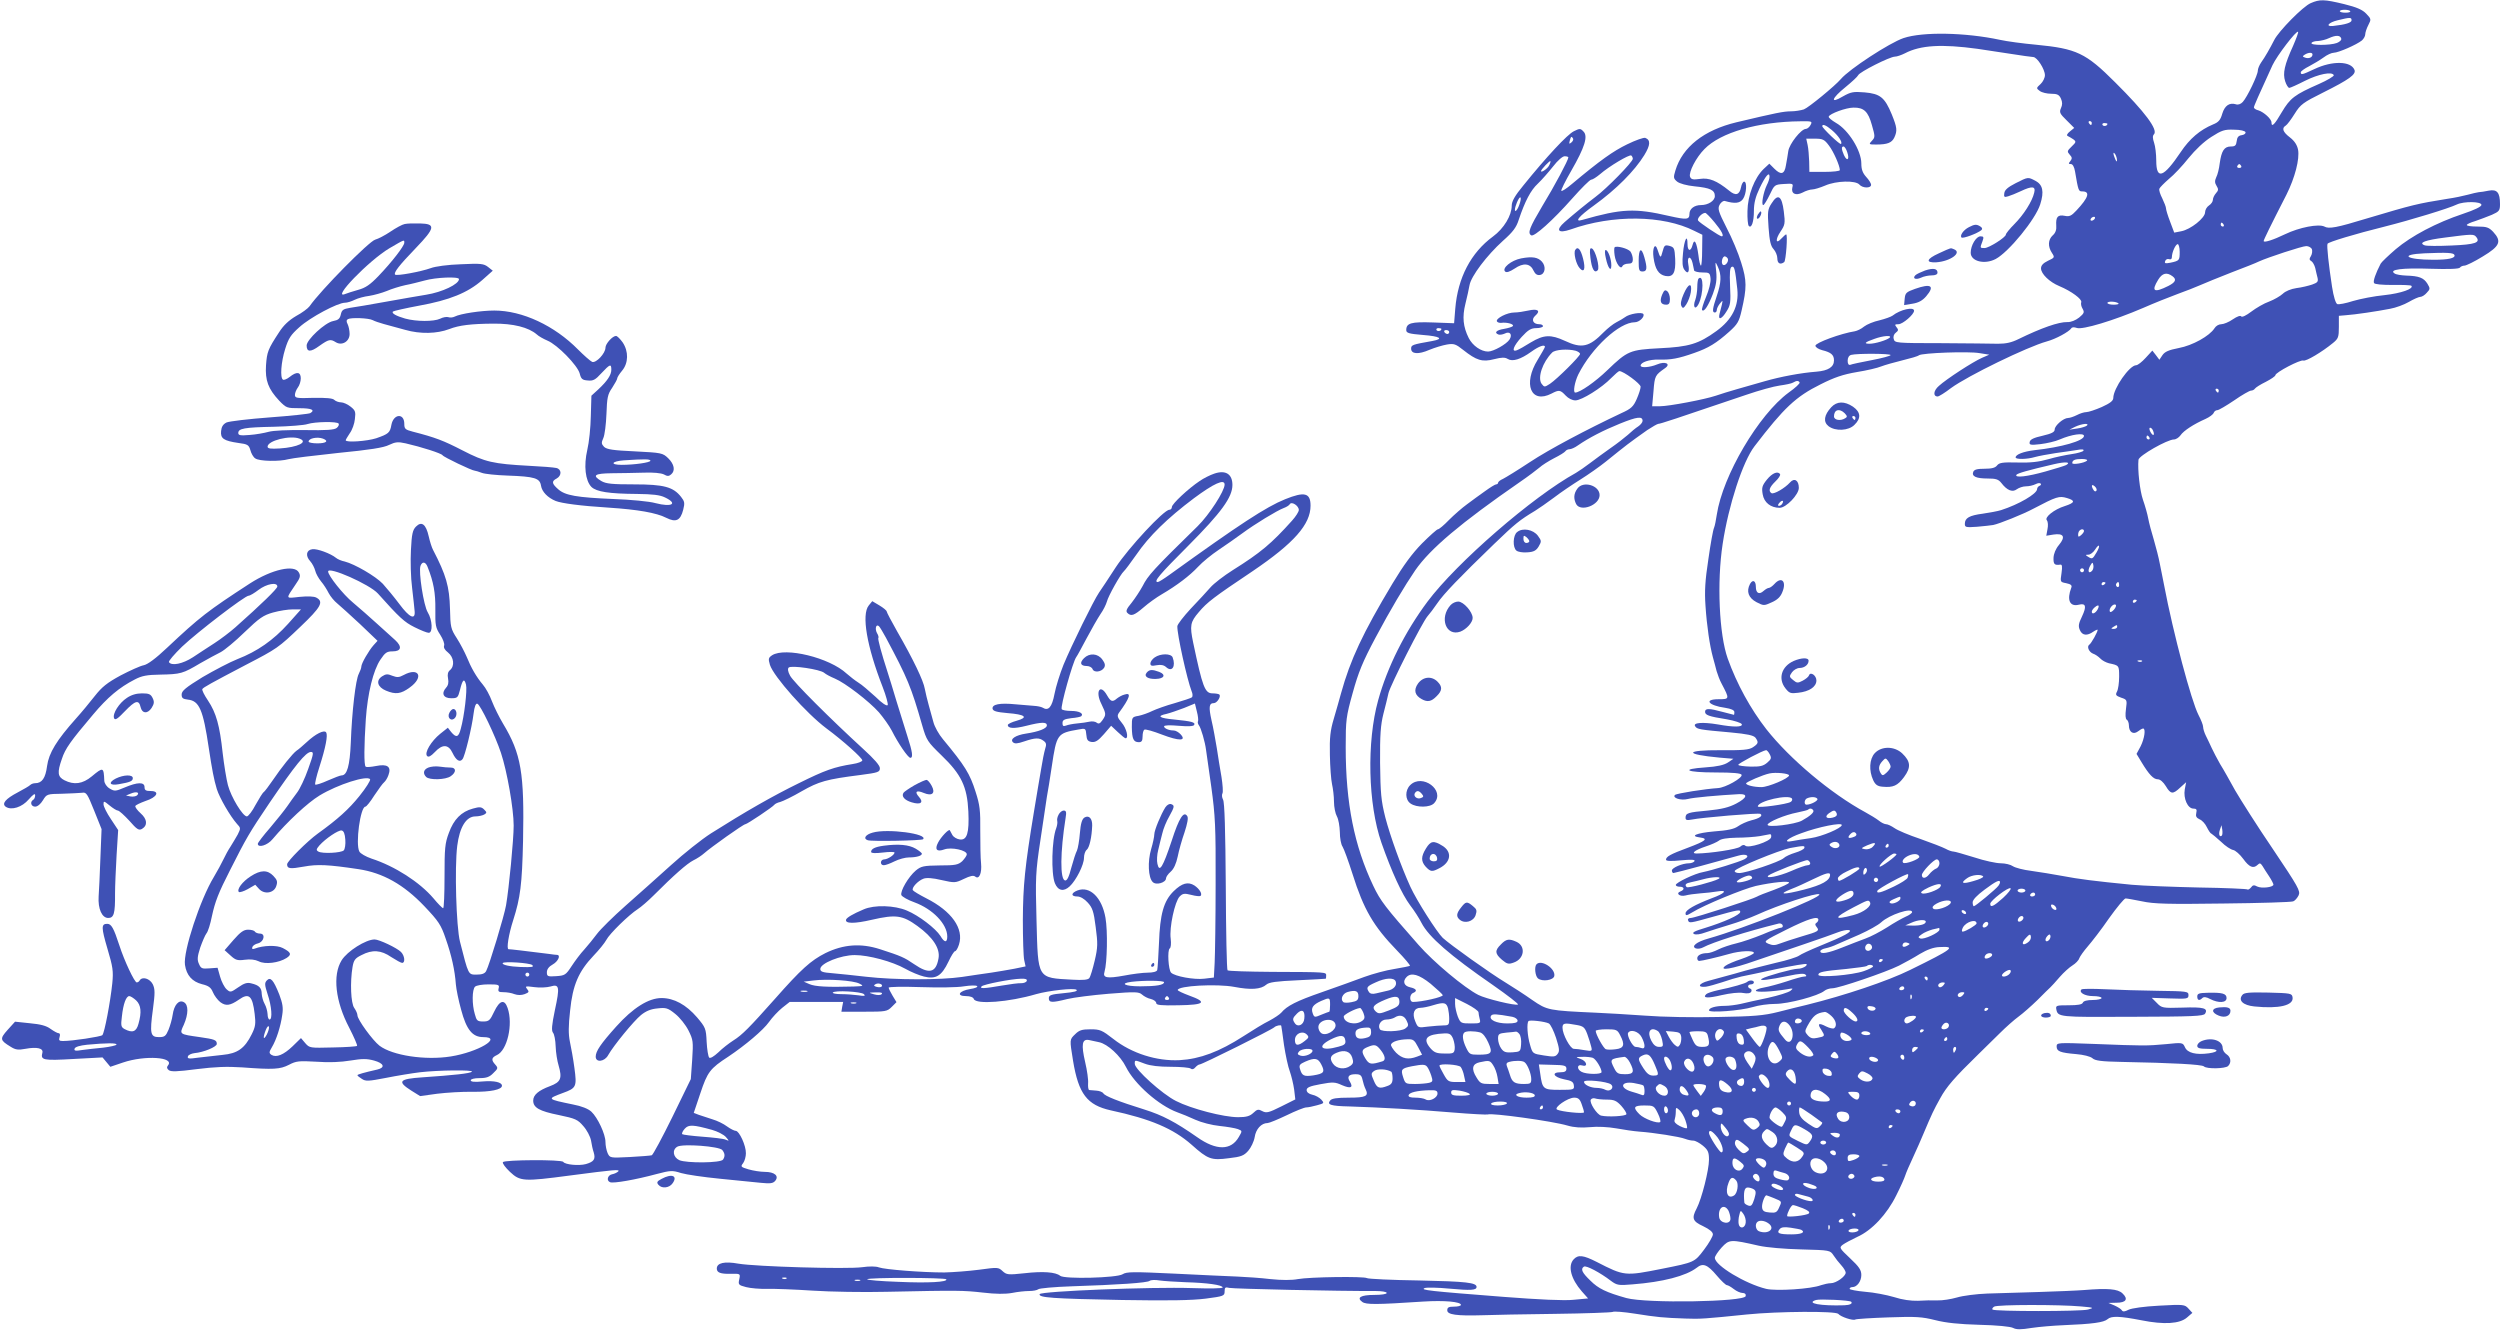 <?xml version="1.0" standalone="no"?>
<!DOCTYPE svg PUBLIC "-//W3C//DTD SVG 20010904//EN"
 "http://www.w3.org/TR/2001/REC-SVG-20010904/DTD/svg10.dtd">
<svg version="1.0" xmlns="http://www.w3.org/2000/svg"
 width="1280pt" height="681pt" viewBox="0 0 1280 681"
 preserveAspectRatio="xMidYMid meet">
<g transform="translate(0,681) scale(0.1,-0.1)"
fill="#3f51b5" stroke="none">
<path d="M11831 6794 c-39 -16 -164 -143 -187 -189 -23 -45 -47 -87 -67 -115
-9 -13 -17 -32 -17 -42 0 -22 -54 -135 -77 -160 -10 -11 -24 -16 -35 -12 -33
10 -57 -6 -70 -48 -9 -32 -19 -44 -47 -55 -67 -28 -120 -73 -166 -142 -88
-131 -125 -144 -125 -43 0 33 -5 74 -11 91 -8 23 -8 36 -1 43 23 23 -46 115
-199 267 -150 150 -197 172 -404 192 -66 6 -149 17 -185 25 -178 38 -396 42
-494 9 -71 -24 -278 -159 -321 -210 -30 -35 -165 -146 -189 -155 -15 -5 -45
-10 -66 -10 -38 0 -77 -8 -279 -56 -167 -40 -277 -127 -313 -247 -11 -36 -10
-41 9 -57 13 -10 49 -20 89 -24 81 -8 104 -19 104 -50 0 -24 -34 -46 -71 -46
-34 0 -59 -19 -59 -45 0 -30 -14 -31 -103 -11 -177 41 -243 38 -446 -20 -43
-13 -18 18 60 74 115 83 208 177 258 258 31 51 33 77 5 88 -8 3 -50 -12 -93
-33 -72 -35 -137 -81 -284 -204 -26 -22 -50 -38 -53 -34 -3 3 20 49 51 103 69
120 87 177 62 201 -15 16 -19 16 -49 1 -33 -16 -141 -132 -258 -277 -44 -53
-60 -82 -60 -104 0 -50 -40 -117 -96 -158 -113 -83 -180 -211 -193 -369 l-6
-75 -108 4 c-112 4 -137 -3 -137 -39 0 -15 13 -19 85 -25 90 -7 109 -20 48
-31 -102 -18 -108 -20 -108 -39 0 -28 37 -31 94 -6 27 11 66 23 89 27 36 6 45
3 84 -28 67 -53 97 -63 158 -47 39 10 56 10 70 1 24 -15 66 -2 120 37 40 29
70 39 70 25 0 -3 -17 -33 -37 -66 -77 -124 -35 -228 71 -173 38 20 45 19 72
-10 14 -15 34 -25 50 -25 32 0 135 64 184 115 19 19 37 35 41 35 21 0 109 -65
109 -80 0 -10 -9 -38 -20 -63 -17 -39 -29 -50 -78 -72 -178 -84 -371 -186
-469 -251 -62 -41 -124 -79 -138 -86 -14 -6 -25 -15 -25 -20 0 -4 -4 -8 -10
-8 -5 0 -31 -16 -57 -35 -27 -19 -68 -49 -92 -67 -25 -18 -66 -54 -92 -80 -26
-27 -51 -48 -57 -48 -5 0 -42 -33 -81 -72 -51 -52 -95 -112 -151 -205 -153
-255 -216 -390 -264 -563 -8 -30 -25 -89 -37 -130 -18 -60 -22 -97 -20 -185 1
-60 6 -128 11 -150 5 -22 10 -62 10 -90 0 -27 7 -61 15 -75 8 -14 14 -50 15
-80 0 -31 6 -64 14 -75 7 -11 30 -74 51 -140 57 -181 106 -266 228 -392 39
-40 68 -75 66 -78 -3 -2 -38 -9 -79 -16 -41 -6 -111 -25 -155 -41 -44 -17
-141 -51 -217 -78 -130 -45 -179 -70 -208 -105 -8 -9 -35 -27 -61 -41 -27 -13
-86 -49 -132 -79 -124 -80 -223 -117 -327 -123 -118 -6 -246 35 -339 108 -59
46 -69 50 -118 50 -44 0 -58 -5 -78 -25 -29 -28 -29 -25 -11 -136 28 -170 72
-227 193 -254 205 -44 321 -94 414 -176 84 -75 101 -81 191 -69 62 7 77 13 99
38 14 16 29 47 33 70 6 41 34 72 66 72 8 0 52 18 98 40 45 22 90 40 100 40 9
0 34 5 55 11 37 10 38 11 22 29 -9 10 -30 22 -46 25 -18 4 -29 13 -29 24 0 13
16 20 71 30 64 12 75 11 110 -5 44 -19 59 -13 41 17 -17 26 -7 39 28 39 24 0
31 -5 36 -28 3 -15 10 -37 16 -49 17 -35 2 -43 -86 -43 -60 0 -87 -4 -95 -14
-19 -22 2 -29 98 -31 156 -5 353 -16 529 -31 95 -8 177 -12 180 -10 16 9 331
-34 408 -57 34 -10 71 -12 115 -8 37 4 93 1 133 -6 38 -7 92 -15 120 -17 72
-5 207 -26 234 -37 13 -5 31 -9 42 -9 10 0 32 -12 49 -26 26 -22 31 -33 31
-72 0 -52 -37 -199 -63 -249 -27 -51 -21 -66 33 -91 33 -16 50 -30 50 -42 0
-10 -20 -45 -45 -78 -49 -65 -49 -65 -215 -98 -191 -38 -193 -38 -335 35 -69
35 -95 38 -118 13 -31 -34 -14 -100 42 -164 l32 -36 -75 -7 c-47 -5 -175 1
-357 15 -386 30 -428 35 -405 45 10 4 68 3 129 -3 108 -10 137 -8 137 9 0 22
-54 28 -293 33 -141 2 -262 8 -268 12 -16 10 -295 6 -354 -5 -31 -6 -83 -6
-140 0 -49 6 -126 11 -170 13 -44 2 -189 8 -322 15 -211 10 -245 10 -265 -3
-29 -19 -299 -26 -320 -8 -23 19 -88 24 -183 13 -84 -9 -91 -8 -112 11 -21 20
-25 20 -120 7 -54 -7 -134 -13 -178 -14 -114 0 -305 15 -335 26 -15 6 -50 6
-85 1 -79 -11 -546 3 -634 18 -72 13 -111 4 -111 -25 0 -21 19 -28 72 -27 49
1 49 1 43 -28 -6 -27 -4 -30 35 -40 23 -6 72 -10 108 -9 37 1 141 -3 232 -9
91 -6 262 -9 380 -6 370 8 393 7 492 -4 67 -8 115 -8 149 -2 29 6 68 10 88 10
21 0 41 4 47 9 5 5 81 12 169 15 244 8 389 18 401 28 7 5 29 6 51 2 21 -3 82
-7 134 -9 110 -3 189 -14 189 -27 0 -5 -67 -6 -157 -3 -206 7 -775 -16 -780
-31 -6 -18 63 -23 422 -30 241 -4 356 -2 428 7 92 12 97 14 97 37 0 21 4 23
24 18 20 -5 569 -17 749 -16 31 0 57 -4 57 -10 0 -6 -28 -10 -64 -10 -69 0
-92 -14 -61 -36 19 -14 70 -14 312 2 108 7 193 -1 193 -17 0 -5 -16 -9 -35 -9
-28 0 -35 -4 -35 -19 0 -22 47 -29 180 -25 47 2 214 5 371 7 157 2 291 7 296
10 6 4 57 0 114 -9 113 -18 145 -21 259 -25 74 -3 100 -1 315 21 158 16 454
18 467 3 12 -15 75 -36 87 -29 4 3 81 8 170 11 141 5 171 3 239 -14 55 -14
121 -21 227 -24 89 -2 159 -9 172 -16 17 -9 40 -9 95 0 40 6 114 12 163 14
148 6 207 14 226 31 19 17 61 16 174 -6 115 -23 195 -18 232 14 l28 24 -20 22
c-19 21 -24 22 -150 15 -77 -4 -141 -13 -157 -21 -19 -10 -29 -11 -34 -3 -3 6
-20 17 -38 25 l-31 13 41 1 c50 0 62 19 31 48 -24 23 -76 27 -197 17 -36 -3
-139 -7 -230 -10 -91 -3 -210 -6 -265 -8 -55 -2 -125 -11 -155 -20 -31 -9 -76
-16 -100 -15 -25 1 -70 0 -100 -2 -35 -1 -80 5 -123 19 -37 11 -104 24 -147
27 -44 4 -80 11 -80 15 0 5 6 9 14 9 24 0 46 30 46 62 0 25 -11 42 -57 85 -56
53 -57 55 -38 70 11 8 44 26 74 40 75 33 153 117 200 213 22 43 42 89 46 102
4 13 22 55 40 93 18 39 42 93 53 120 43 102 52 121 86 182 32 59 74 107 195
225 30 29 79 78 110 108 31 31 74 69 96 85 22 16 65 54 96 84 31 31 61 61 67
66 6 6 28 29 48 53 20 23 50 50 65 59 16 10 32 26 35 37 4 10 23 37 43 60 20
23 70 87 109 144 40 56 78 102 85 102 7 0 45 -7 85 -15 59 -13 135 -15 415
-11 188 2 349 7 358 11 9 3 21 17 28 31 10 22 -1 42 -132 237 -79 116 -165
252 -193 300 -27 49 -61 110 -77 135 -15 26 -34 63 -43 82 -9 19 -22 48 -30
63 -8 16 -14 36 -14 45 0 10 -11 37 -24 62 -36 70 -129 417 -176 665 -7 33
-16 83 -22 110 -5 28 -19 82 -30 120 -12 39 -25 88 -29 110 -4 22 -16 65 -27
96 -16 46 -28 153 -23 205 2 21 148 104 182 104 10 0 25 10 33 21 16 24 69 58
128 84 20 9 39 23 42 31 3 8 11 14 19 14 7 0 46 23 86 50 40 28 79 50 86 50 8
0 17 5 20 10 4 6 29 22 56 35 27 14 49 29 49 34 0 14 128 81 143 75 14 -5 96
44 152 90 27 22 30 30 30 82 l0 57 35 3 c46 3 161 20 227 33 29 5 72 21 96 35
24 14 51 26 59 26 8 0 23 9 33 21 18 19 18 22 3 47 -19 30 -43 39 -108 41 -25
1 -52 5 -60 11 -31 20 38 29 183 24 94 -3 148 -1 152 6 3 5 14 10 23 10 9 0
52 21 94 47 88 53 98 77 53 126 -22 23 -34 27 -80 27 -30 0 -55 3 -55 8 0 4
19 13 43 20 23 8 61 22 85 32 38 17 42 22 42 55 0 59 -15 77 -57 69 -20 -4
-44 -8 -52 -8 -9 -1 -34 -7 -56 -13 -22 -6 -69 -16 -105 -21 -155 -25 -175
-30 -410 -100 -157 -48 -196 -55 -219 -42 -30 15 -128 -4 -201 -39 -62 -30
-110 -45 -110 -35 0 6 32 72 117 238 43 86 68 182 59 230 -5 24 -18 44 -41 62
-37 28 -44 48 -22 61 7 4 28 32 46 61 30 48 43 57 145 108 134 67 170 93 161
116 -18 46 -114 48 -206 4 -62 -29 -69 -31 -69 -16 0 5 19 19 43 31 23 12 56
32 74 45 17 13 41 24 52 24 23 0 117 41 144 63 9 8 17 22 17 31 0 9 7 31 16
48 15 29 15 31 -11 58 -19 20 -48 33 -113 49 -103 25 -125 25 -171 5z m202
-41 c3 -5 -8 -8 -24 -8 -16 0 -29 3 -29 8 0 4 11 7 24 7 14 0 27 -3 29 -7z m7
-47 c0 -12 -30 -22 -95 -29 -41 -4 -23 18 23 29 65 16 72 16 72 0z m-299 -130
c-45 -99 -54 -141 -41 -182 6 -19 16 -34 21 -34 5 0 41 16 80 36 70 35 140 49
148 29 2 -5 -33 -26 -76 -45 -125 -55 -147 -72 -190 -144 -37 -64 -53 -80 -53
-53 0 18 -39 53 -67 62 -13 3 -23 10 -23 15 0 7 23 59 95 216 23 49 123 180
131 171 3 -2 -9 -34 -25 -71z m246 37 c3 -7 -7 -17 -22 -23 -35 -13 -138 -13
-130 0 3 6 18 10 33 10 15 1 41 7 57 15 35 16 57 15 62 -2z m-1862 -53 c33 -5
107 -16 165 -25 58 -9 112 -17 120 -17 20 0 60 -63 60 -93 0 -13 -10 -34 -22
-45 -23 -21 -23 -22 -4 -36 11 -8 37 -14 58 -14 31 0 41 -5 50 -25 8 -18 8
-32 0 -49 -9 -21 -6 -28 29 -62 l39 -39 -22 -18 c-14 -11 -18 -20 -12 -23 6
-3 19 -10 29 -17 16 -12 15 -15 -8 -37 -24 -23 -24 -26 -10 -42 13 -14 13 -20
3 -33 -10 -12 -10 -15 3 -15 9 0 17 -14 21 -37 17 -100 18 -103 37 -103 42 0
33 -31 -30 -98 -26 -28 -36 -32 -60 -27 -35 7 -46 -6 -43 -50 2 -21 -4 -38
-18 -50 -24 -22 -26 -57 -4 -90 15 -23 14 -24 -20 -40 -25 -12 -36 -24 -36
-39 0 -28 43 -70 94 -91 62 -26 117 -67 112 -82 -3 -8 0 -23 7 -34 10 -18 8
-23 -18 -45 -18 -14 -42 -24 -60 -23 -45 1 -133 -30 -250 -87 -36 -18 -65 -24
-105 -24 -30 1 -162 2 -292 3 -231 0 -237 1 -242 21 -4 13 1 26 11 33 13 10
14 15 3 28 -10 13 -9 15 10 15 22 0 80 50 80 69 0 22 -71 6 -110 -25 -8 -6
-39 -17 -67 -24 -29 -6 -65 -21 -79 -32 -14 -12 -36 -22 -47 -24 -71 -11 -202
-59 -202 -74 0 -8 16 -18 35 -23 45 -11 60 -24 60 -52 0 -34 -29 -53 -90 -58
-80 -6 -185 -26 -265 -49 -38 -11 -101 -29 -140 -40 -38 -11 -88 -26 -110 -34
-56 -19 -240 -54 -286 -54 l-40 0 7 78 c6 78 8 81 59 117 32 22 1 37 -41 19
-36 -15 -84 -19 -84 -6 0 17 44 32 93 31 61 -2 100 5 182 34 72 25 113 50 179
109 42 38 50 51 63 108 27 117 27 153 -2 245 -14 47 -48 128 -75 179 -42 83
-46 97 -36 117 7 13 19 22 27 20 52 -15 77 -12 93 10 18 26 22 89 6 89 -6 0
-13 -13 -16 -29 -8 -40 -28 -45 -61 -17 -63 51 -103 67 -149 60 -36 -5 -45 -3
-51 11 -8 23 31 99 74 142 83 85 274 140 491 142 60 1 62 0 52 -19 -6 -11 -17
-20 -24 -20 -24 0 -85 -77 -90 -114 -3 -20 -8 -52 -12 -72 -7 -46 -25 -52 -59
-18 l-26 26 -29 -27 c-47 -45 -82 -136 -83 -216 -1 -37 2 -72 7 -76 14 -14 26
22 26 77 0 40 8 72 29 116 30 63 51 88 51 59 0 -9 -6 -28 -14 -43 -17 -35 -30
-102 -18 -102 4 0 19 24 33 53 24 51 25 52 73 55 45 3 48 2 43 -17 -8 -32 16
-45 52 -27 16 9 39 16 50 16 10 0 40 9 66 20 57 25 156 27 175 5 16 -19 60
-20 60 -1 0 7 -11 25 -25 40 -18 20 -25 38 -25 69 0 66 -66 172 -130 208 -22
13 -39 27 -37 32 5 15 89 46 127 46 53 1 75 -20 94 -89 17 -59 17 -63 0 -81
-17 -18 -16 -19 22 -19 58 0 80 9 93 36 16 35 14 51 -13 118 -36 87 -59 106
-139 113 -59 5 -71 2 -112 -21 -67 -40 -58 -10 14 48 33 27 62 54 65 61 6 16
162 95 188 95 10 0 33 8 51 17 80 42 189 48 372 23z m1715 -29 c0 -15 -19 -23
-38 -16 -14 5 -14 7 -2 15 19 12 40 13 40 1z m-1130 -351 c0 -5 -2 -10 -4 -10
-3 0 -8 5 -11 10 -3 6 -1 10 4 10 6 0 11 -4 11 -10z m80 -4 c0 -11 -19 -15
-25 -6 -3 5 1 10 9 10 9 0 16 -2 16 -4z m-1411 -32 c33 -28 56 -62 47 -71 -5
-6 -96 81 -96 91 0 13 20 5 49 -20z m2118 -11 c2 -6 -6 -13 -19 -15 -17 -2
-24 -11 -26 -30 -3 -23 -8 -28 -30 -28 -34 0 -48 -22 -57 -86 -3 -27 -11 -59
-18 -72 -8 -18 -8 -28 2 -44 10 -16 10 -23 -3 -37 -9 -10 -16 -25 -16 -34 0
-9 -9 -22 -20 -29 -11 -7 -20 -23 -20 -35 0 -29 -74 -88 -122 -97 l-36 -7 -21
56 c-12 31 -21 61 -21 68 0 7 -9 30 -19 51 -11 21 -18 43 -15 50 3 7 25 29 49
50 25 20 70 68 100 106 35 43 79 85 117 109 53 34 68 39 116 37 32 0 57 -6 59
-13z m-3443 -32 c3 -5 -1 -14 -8 -20 -12 -10 -13 -8 -9 8 6 23 9 25 17 12z
m1310 -36 c24 -31 56 -104 56 -126 0 -5 -35 -9 -78 -9 l-78 0 -1 53 c-1 28 -4
67 -8 85 l-7 32 45 0 c39 0 48 -4 71 -35z m94 -35 c13 -37 -1 -49 -17 -14 -13
30 -14 44 -2 44 5 0 14 -13 19 -30z m1381 -40 c0 -10 -3 -8 -9 5 -12 27 -12
43 0 25 5 -8 9 -22 9 -30z m-2479 7 c0 -16 -134 -153 -191 -195 -50 -38 -104
-82 -158 -129 -48 -42 -34 -60 30 -38 215 77 474 74 634 -7 l41 -20 -1 -79 c0
-43 -3 -79 -6 -79 -4 0 -10 24 -13 53 -9 67 -21 89 -30 53 -9 -36 -26 -33 -26
5 0 55 -17 21 -23 -47 -5 -47 -3 -72 7 -85 18 -26 28 -12 20 28 -8 41 13 46
22 6 3 -16 7 -32 8 -38 2 -5 20 -10 42 -10 36 0 39 -2 42 -31 2 -18 -8 -59
-23 -94 -14 -34 -24 -65 -20 -68 10 -11 32 23 55 83 17 46 21 73 17 115 -6 53
-5 54 8 25 20 -42 18 -82 -5 -150 -22 -65 -25 -85 -10 -85 6 0 10 6 10 13 0 7
7 22 16 33 15 18 15 18 10 -6 -4 -14 -9 -35 -12 -47 -9 -35 12 -27 36 13 20
31 22 46 18 129 -3 70 -1 96 9 99 13 5 17 -13 28 -114 9 -86 -26 -156 -107
-215 -91 -66 -141 -81 -291 -88 -152 -8 -164 -13 -267 -112 -62 -60 -141 -115
-165 -115 -12 0 -3 54 16 93 69 137 210 267 289 267 23 0 52 28 44 42 -8 12
-73 1 -94 -16 -8 -6 -28 -18 -44 -26 -16 -8 -45 -31 -64 -50 -75 -77 -113 -86
-200 -45 -72 33 -107 32 -174 -8 -30 -19 -62 -37 -71 -40 -31 -12 -18 22 24
68 33 36 48 45 75 45 19 0 34 5 34 10 0 6 -8 10 -19 10 -32 0 -43 24 -20 44
29 25 12 37 -36 26 -22 -5 -54 -10 -72 -10 -36 0 -95 -30 -89 -45 2 -5 12 -9
22 -8 28 4 66 -6 60 -16 -3 -5 -24 -11 -46 -15 -39 -6 -52 -20 -27 -29 6 -2
20 0 31 5 26 14 41 -4 25 -30 -15 -24 -83 -62 -110 -62 -36 0 -79 30 -99 69
-29 58 -34 108 -17 176 8 33 18 76 21 95 8 46 89 153 171 227 51 45 69 69 81
108 32 95 61 151 98 185 20 19 55 59 78 88 23 30 48 52 59 52 11 0 19 -3 19
-6 0 -13 -71 -147 -134 -250 -65 -110 -76 -137 -56 -149 15 -9 111 77 210 189
47 53 90 96 97 96 7 0 27 13 45 28 47 41 150 102 160 96 4 -3 8 -11 8 -17z
m-429 -35 c-9 -17 -41 -38 -41 -28 0 8 45 55 48 51 2 -2 -1 -12 -7 -23z m3544
-2 c3 -5 -1 -10 -10 -10 -9 0 -13 5 -10 10 3 6 8 10 10 10 2 0 7 -4 10 -10z
m-3696 -198 c-6 -18 -15 -32 -20 -32 -8 0 3 39 17 62 12 19 14 0 3 -30z m4926
-1 c0 -9 -35 -26 -95 -46 -135 -45 -264 -113 -344 -181 -38 -33 -73 -66 -77
-74 -25 -48 -40 -90 -34 -99 3 -7 43 -10 96 -10 49 1 92 -1 95 -4 15 -15 -53
-39 -137 -48 -52 -5 -124 -19 -161 -30 -37 -12 -74 -19 -81 -16 -8 3 -19 37
-27 89 -17 111 -28 211 -23 220 5 9 140 50 293 88 131 33 328 93 369 113 36
17 126 16 126 -2z m-3926 -90 c36 -43 50 -71 36 -71 -10 0 -114 70 -121 81 -6
11 20 39 37 39 4 0 26 -22 48 -49z m1946 19 c-3 -5 -11 -10 -16 -10 -6 0 -7 5
-4 10 3 6 11 10 16 10 6 0 7 -4 4 -10z m660 -30 c3 -5 1 -10 -4 -10 -6 0 -11
5 -11 10 0 6 2 10 4 10 3 0 8 -4 11 -10z m1293 -63 c24 -29 -4 -39 -126 -44
-66 -3 -128 -3 -138 1 -34 13 3 27 107 40 137 18 145 18 157 3z m-1518 -76 c0
-44 -1 -46 -47 -56 -27 -5 -32 -4 -27 9 3 8 12 12 20 9 8 -3 14 1 14 10 0 25
19 67 30 67 5 0 10 -18 10 -39z m677 13 c3 -9 1 -25 -5 -35 -9 -14 -9 -20 2
-26 7 -4 16 -20 20 -35 3 -16 9 -38 12 -51 4 -19 0 -24 -28 -34 -18 -6 -54
-15 -80 -18 -28 -4 -57 -16 -70 -29 -13 -12 -44 -30 -70 -40 -26 -9 -67 -33
-92 -52 -25 -19 -47 -30 -51 -24 -4 6 -21 0 -43 -15 -20 -14 -47 -25 -59 -25
-13 0 -28 -9 -35 -21 -25 -39 -112 -88 -183 -101 -52 -10 -71 -19 -83 -36
l-16 -24 -18 24 -18 23 -34 -37 c-19 -21 -41 -38 -49 -38 -34 0 -117 -119
-117 -168 0 -14 -17 -27 -59 -46 -32 -14 -68 -26 -79 -26 -11 0 -33 -7 -48
-15 -16 -8 -36 -15 -45 -15 -24 0 -69 -39 -69 -59 0 -13 -15 -21 -62 -32 -45
-10 -64 -19 -66 -32 -3 -15 3 -17 55 -11 32 4 77 14 99 24 60 26 124 35 124
18 0 -25 -115 -58 -254 -73 -57 -7 -96 -22 -96 -37 0 -11 59 -10 99 2 18 5 65
14 105 20 39 5 89 13 110 16 27 5 37 4 33 -4 -4 -5 -31 -13 -60 -17 -28 -4
-82 -15 -119 -26 -49 -14 -92 -19 -159 -17 -76 2 -93 -1 -104 -15 -9 -12 -27
-17 -64 -17 -38 0 -53 -4 -58 -16 -9 -23 15 -34 74 -34 42 0 55 -4 70 -23 29
-38 57 -49 79 -32 11 8 32 15 47 15 16 0 37 5 49 11 11 6 23 7 26 3 4 -4 1 -9
-5 -11 -7 -3 -13 -10 -13 -17 0 -24 -94 -79 -185 -108 -16 -5 -58 -13 -93 -18
-69 -9 -92 -22 -92 -52 0 -18 5 -19 63 -15 34 3 71 7 82 9 31 6 155 56 205 83
120 63 133 67 173 55 44 -13 41 -24 -11 -41 -55 -17 -106 -58 -92 -73 6 -8 7
-27 3 -46 l-6 -33 36 6 c53 8 64 -11 29 -53 -17 -20 -27 -45 -28 -66 -1 -33 5
-39 34 -35 10 2 12 -8 7 -43 -7 -46 -7 -46 24 -52 24 -5 31 -11 26 -23 -24
-63 -8 -99 39 -87 36 9 40 -9 16 -60 -18 -37 -20 -50 -11 -70 12 -28 37 -31
69 -8 12 8 22 12 22 9 0 -11 -33 -70 -43 -76 -14 -10 -1 -38 20 -46 10 -3 26
-14 36 -24 10 -11 30 -21 45 -25 52 -11 52 -11 52 -69 0 -31 -5 -65 -11 -76
-9 -17 -6 -21 21 -31 31 -10 31 -12 25 -58 -4 -30 -3 -50 4 -55 6 -3 11 -17
11 -29 0 -34 22 -49 46 -31 10 8 22 15 27 15 14 0 7 -51 -13 -91 l-21 -39 26
-43 c38 -63 61 -87 83 -87 12 0 28 -14 41 -35 25 -42 36 -43 74 -7 l30 27 -7
-37 c-8 -46 15 -98 44 -98 16 0 19 -5 15 -22 -4 -17 0 -25 17 -33 13 -5 29
-23 37 -40 8 -16 18 -32 23 -33 4 -2 27 -21 50 -42 22 -22 50 -40 62 -42 11
-2 34 -22 51 -45 31 -43 52 -52 74 -31 11 11 15 9 25 -6 6 -10 21 -34 34 -53
12 -18 22 -38 22 -42 0 -14 -61 -21 -83 -10 -16 9 -23 8 -32 -5 -7 -8 -15 -13
-18 -10 -3 3 -115 8 -249 10 -133 3 -288 9 -343 14 -194 19 -271 29 -355 45
-47 9 -118 20 -159 26 -41 5 -83 16 -95 24 -11 8 -39 15 -62 15 -23 0 -84 13
-135 30 -52 16 -100 30 -107 30 -8 0 -26 6 -40 14 -15 8 -74 31 -131 51 -57
19 -116 44 -131 55 -16 11 -35 20 -43 20 -8 0 -25 8 -38 19 -13 10 -44 29 -68
42 -177 96 -387 273 -507 425 -81 104 -151 231 -198 362 -44 123 -56 391 -26
587 30 198 103 422 163 500 151 197 211 254 338 317 71 36 116 51 186 63 50 8
106 21 125 29 18 7 67 21 108 31 41 10 80 21 85 26 16 12 254 21 310 11 l50
-8 -37 -16 c-46 -20 -183 -109 -221 -144 -28 -24 -31 -54 -6 -54 6 0 37 19 68
43 86 63 390 211 491 239 45 12 113 49 125 67 3 6 14 7 28 2 28 -11 190 38
339 102 57 25 137 57 178 72 41 15 93 35 115 45 22 10 94 39 160 65 66 25 129
50 140 56 46 21 222 79 243 79 12 0 25 -7 29 -16z m730 -30 c5 -16 -31 -24
-108 -24 -140 0 -178 27 -46 33 120 5 150 3 154 -9z m-3720 -20 c4 -15 -14
-37 -25 -30 -13 8 -3 48 11 43 6 -2 12 -7 14 -13z m2277 -89 c21 -16 15 -30
-22 -49 -74 -37 -89 -28 -52 32 21 34 44 40 74 17z m-277 -139 c3 -3 -8 -6
-25 -6 -18 0 -32 4 -32 9 0 10 47 8 57 -3z m-3467 -130 c0 -11 -19 -15 -25 -6
-3 5 1 10 9 10 9 0 16 -2 16 -4z m40 -16 c0 -5 -4 -10 -9 -10 -6 0 -13 5 -16
10 -3 6 1 10 9 10 9 0 16 -4 16 -10z m2255 -29 c-15 -13 -75 -31 -103 -31 -32
0 -24 8 25 25 43 16 92 20 78 6z m-1607 -67 c12 -4 22 -11 22 -16 0 -12 -118
-129 -154 -153 -28 -18 -29 -18 -43 0 -22 31 5 111 54 160 15 15 79 20 121 9z
m1612 -22 c0 -4 -44 -16 -97 -26 -54 -10 -104 -21 -110 -24 -8 -2 -13 5 -13
21 0 16 7 27 18 30 30 8 202 7 202 -1z m-466 -140 c3 -5 -22 -28 -56 -52 -154
-113 -338 -426 -368 -625 -4 -27 -10 -58 -14 -67 -5 -10 -18 -82 -29 -160 -17
-111 -20 -165 -15 -238 7 -107 22 -206 38 -265 6 -22 15 -54 19 -71 5 -17 16
-47 26 -65 41 -78 41 -79 -16 -79 -77 0 -53 -32 34 -44 31 -5 47 -12 47 -22 0
-8 -1 -14 -2 -14 -2 0 -28 7 -58 15 -69 19 -90 19 -90 1 0 -17 17 -24 112 -39
39 -7 73 -18 76 -25 5 -15 -40 -16 -123 -1 -78 13 -128 9 -116 -9 9 -16 23
-18 181 -32 87 -8 118 -15 128 -27 17 -24 15 -30 -13 -49 -20 -13 -51 -16
-165 -15 -185 1 -189 -21 -6 -38 l71 -6 -28 -19 c-20 -13 -54 -21 -115 -25
-133 -9 -99 -26 52 -26 90 0 130 -4 133 -12 6 -16 -83 -66 -121 -68 -64 -4
-211 -27 -220 -35 -16 -15 30 -30 65 -21 29 8 155 19 263 25 47 2 41 -19 -14
-48 -38 -20 -75 -29 -145 -36 -103 -9 -115 -13 -115 -37 0 -12 7 -14 33 -9 47
10 341 35 350 29 15 -9 -4 -23 -46 -33 -23 -6 -54 -20 -69 -31 -20 -14 -53
-21 -123 -26 -89 -8 -127 -24 -70 -31 43 -6 28 -18 -62 -52 -92 -34 -113 -46
-113 -62 0 -7 28 -8 76 -3 55 5 74 4 70 -4 -4 -6 -17 -11 -28 -11 -34 0 -88
-23 -88 -37 0 -7 4 -13 8 -13 8 0 263 69 332 89 40 12 63 -1 32 -18 -26 -14
-166 -57 -212 -66 -42 -7 -140 -54 -140 -66 0 -5 9 -9 20 -9 24 0 27 -15 4
-24 -26 -10 -4 -28 25 -21 14 4 49 9 76 11 28 2 67 6 89 10 54 9 39 -10 -30
-35 -86 -33 -134 -60 -134 -77 0 -13 5 -13 33 4 63 39 263 121 327 136 87 19
170 27 170 17 0 -5 -35 -21 -77 -37 -43 -15 -82 -31 -88 -35 -16 -11 -318
-109 -338 -109 -11 0 -17 -5 -14 -12 5 -16 9 -15 127 18 132 37 140 38 140 25
0 -15 -83 -52 -180 -82 -54 -16 -69 -24 -57 -31 10 -5 32 -2 59 8 24 8 79 26
123 39 44 13 107 36 140 51 111 51 310 116 320 105 16 -15 -380 -173 -567
-226 -62 -17 -91 -41 -65 -51 9 -3 25 -1 36 5 50 27 224 82 390 123 7 1 16 -3
18 -9 3 -7 -1 -13 -9 -13 -7 0 -49 -15 -93 -34 -44 -18 -105 -39 -135 -46 -30
-7 -72 -21 -92 -31 -21 -11 -46 -19 -57 -19 -30 0 -51 -11 -51 -26 0 -8 4 -14
10 -14 13 0 94 19 154 36 55 16 126 19 126 5 0 -5 -29 -19 -64 -31 -34 -11
-72 -27 -82 -35 -37 -28 35 -16 151 25 61 21 173 59 250 85 77 26 156 54 176
62 20 8 45 13 55 11 24 -5 -23 -31 -150 -82 -49 -20 -96 -42 -105 -49 -9 -7
-61 -24 -116 -36 -55 -13 -127 -32 -160 -41 -33 -10 -78 -22 -100 -28 -22 -6
-61 -17 -88 -24 -50 -13 -60 -35 -13 -30 15 2 53 13 84 23 31 11 75 24 97 29
22 4 105 22 184 39 80 17 147 28 150 25 8 -8 -21 -24 -44 -24 -27 0 -164 -38
-184 -51 -20 -13 36 -6 138 15 51 11 78 13 85 6 7 -7 5 -10 -7 -10 -9 0 -49
-11 -90 -25 -40 -13 -92 -27 -115 -31 -23 -4 -42 -11 -42 -16 0 -10 82 -6 160
7 32 6 33 5 17 -8 -10 -8 -61 -24 -115 -36 -53 -11 -116 -25 -140 -31 -23 -5
-59 -10 -80 -10 -48 0 -82 -10 -82 -23 0 -14 162 -2 225 17 28 9 79 16 114 16
67 0 221 41 252 67 8 7 27 13 41 13 32 0 273 82 341 116 29 15 77 41 107 60
37 22 70 34 100 35 88 5 70 -9 -150 -117 -115 -57 -336 -131 -530 -179 -30 -7
-95 -23 -145 -36 -75 -19 -126 -23 -308 -26 -120 -3 -289 0 -375 7 -87 6 -200
13 -252 15 -241 11 -248 12 -325 65 -38 27 -100 67 -136 89 -81 49 -284 194
-322 229 -30 29 -133 190 -166 262 -47 103 -103 259 -128 354 -22 88 -25 123
-27 281 -1 144 3 194 17 250 10 39 22 86 26 106 9 40 173 363 200 394 10 11
32 40 49 65 33 49 115 134 292 305 108 104 130 122 210 170 18 11 61 41 96 67
35 27 96 68 136 93 40 25 98 66 128 90 113 91 114 92 214 163 26 17 52 32 57
32 10 0 80 23 451 149 64 22 140 43 170 47 29 4 60 10 68 15 19 11 28 11 34 1z
m2146 -42 c0 -5 -2 -10 -4 -10 -3 0 -8 5 -11 10 -3 6 -1 10 4 10 6 0 11 -4 11
-10z m-2950 -155 c0 -7 -10 -20 -22 -28 -13 -8 -37 -28 -54 -44 -17 -15 -57
-46 -89 -68 -31 -22 -78 -56 -104 -76 -25 -19 -58 -42 -72 -50 -222 -122 -611
-460 -760 -659 -115 -154 -206 -335 -253 -506 -59 -213 -52 -531 17 -729 52
-148 105 -264 147 -320 21 -27 47 -68 58 -90 37 -72 145 -166 365 -318 76 -53
134 -98 129 -100 -11 -8 -167 30 -203 49 -71 36 -230 169 -306 256 -171 194
-195 225 -232 303 -97 204 -141 422 -141 709 0 140 2 157 36 279 29 105 51
159 116 281 76 143 150 267 204 346 77 111 234 243 533 450 44 30 90 65 103
76 13 12 46 33 75 48 28 14 54 30 58 36 3 5 13 10 21 10 8 0 27 8 42 19 58 40
130 77 216 112 89 36 116 39 116 14z m2275 -24 c-6 -5 -28 -12 -50 -15 l-40
-6 30 15 c34 16 74 20 60 6z m339 -27 c10 -25 -1 -29 -14 -5 -6 12 -7 21 -1
21 5 0 12 -7 15 -16z m-19 -34 c3 -5 1 -10 -4 -10 -6 0 -11 5 -11 10 0 6 2 10
4 10 3 0 8 -4 11 -10z m-320 -119 c-14 -12 -75 -22 -75 -12 0 15 14 21 49 21
20 0 31 -4 26 -9z m-106 -22 c-8 -4 -56 -19 -106 -33 -92 -26 -159 -34 -149
-17 6 8 58 23 191 54 59 14 91 12 64 -4z m155 -131 c-4 -6 -10 -5 -15 3 -14
22 -10 33 6 19 8 -7 12 -17 9 -22z m-64 -207 c0 -5 -7 -14 -15 -21 -12 -10
-15 -10 -15 2 0 8 3 18 7 21 9 10 23 9 23 -2z m64 -110 c-20 -34 -22 -35 -44
-21 -13 8 -13 10 2 10 10 0 25 11 34 25 23 36 30 23 8 -14z m-23 -94 c-17 -17
-24 -1 -10 25 12 21 14 21 17 4 2 -10 -1 -23 -7 -29z m-41 3 c0 -5 -4 -10 -10
-10 -5 0 -10 5 -10 10 0 6 5 10 10 10 6 0 10 -4 10 -10z m110 -64 c0 -3 -4 -8
-10 -11 -5 -3 -10 -1 -10 4 0 6 5 11 10 11 6 0 10 -2 10 -4z m70 -12 c0 -8 -5
-12 -10 -9 -6 4 -8 11 -5 16 9 14 15 11 15 -7z m90 -78 c0 -3 -4 -8 -10 -11
-5 -3 -10 -1 -10 4 0 6 5 11 10 11 6 0 10 -2 10 -4z m-117 -48 c-10 -11 -19
-15 -21 -8 -5 15 18 41 30 34 5 -3 1 -15 -9 -26z m-83 2 c-11 -20 -30 -28 -30
-12 0 11 22 32 32 32 5 0 4 -9 -2 -20z m100 -90 c0 -5 -8 -10 -17 -10 -15 0
-16 2 -3 10 19 12 20 12 20 0z m127 -176 c-3 -3 -12 -4 -19 -1 -8 3 -5 6 6 6
11 1 17 -2 13 -5z m-1906 -476 c10 -19 8 -25 -13 -43 -20 -17 -36 -21 -86 -20
-34 1 -62 5 -62 9 -1 7 126 74 142 75 4 1 13 -9 19 -21z m99 -108 c0 -15 -107
-60 -141 -60 -40 0 -79 10 -79 19 0 7 86 44 120 51 32 7 100 0 100 -10z m15
-119 c3 -5 0 -13 -7 -17 -19 -12 -168 -32 -168 -23 0 28 160 64 175 40z m130
-1 c6 -9 -33 -30 -56 -30 -14 0 -11 28 4 33 21 9 46 7 52 -3z m-21 -59 c6 -9
-15 -29 -59 -53 -36 -19 -175 -36 -175 -21 0 14 89 51 152 63 28 6 54 12 56
15 8 8 20 6 26 -4z m120 -16 c3 -10 -3 -17 -20 -21 -33 -8 -44 4 -20 22 25 18
32 18 40 -1z m26 -59 c0 -16 -102 -59 -158 -67 -37 -5 -79 -12 -94 -15 -55
-11 -26 15 45 40 89 33 207 56 207 42z m1946 -54 c-12 -11 -18 7 -10 30 l8 23
4 -23 c2 -13 1 -26 -2 -30z m-1872 9 c3 -5 -1 -12 -10 -15 -27 -11 -37 -7 -24
9 14 17 26 19 34 6z m-436 -18 c-4 -22 -117 -58 -132 -43 -6 6 -15 5 -26 -5
-14 -13 -153 -34 -223 -35 -32 0 -8 18 46 36 28 9 59 23 68 30 10 9 42 14 90
15 41 0 94 4 119 8 25 5 49 9 53 10 5 0 7 -7 5 -16z m348 -34 c10 -17 -17 -29
-37 -16 -13 8 -15 13 -6 19 17 11 35 10 43 -3z m172 -15 c-8 -9 -26 -14 -39
-12 -22 4 -22 5 11 20 40 17 51 15 28 -8z m82 6 c0 -5 -5 -10 -11 -10 -5 0 -7
5 -4 10 3 6 8 10 11 10 2 0 4 -4 4 -10z m-432 -12 c-2 -6 -23 -17 -47 -24 -23
-7 -50 -19 -59 -28 -22 -19 -191 -76 -227 -76 -15 0 -25 5 -23 11 5 15 224
105 283 117 71 13 77 13 73 0z m472 -32 c0 -9 -81 -68 -86 -63 -8 7 58 66 74
67 6 0 12 -2 12 -4z m117 -12 c4 -12 -73 -41 -83 -31 -9 9 6 27 30 37 26 11
48 9 53 -6z m-559 -32 c2 -7 -4 -12 -13 -12 -9 0 -47 -13 -85 -30 -62 -27
-135 -41 -116 -23 12 12 190 82 200 79 6 -1 12 -8 14 -14z m662 -2 c0 -11 -8
-24 -17 -27 -10 -4 -26 -17 -36 -30 -17 -22 -37 -23 -37 -3 0 16 61 80 76 80
8 0 14 -9 14 -20z m-410 -27 c0 -8 -92 -63 -104 -63 -3 0 -6 6 -6 13 0 7 19
23 43 34 44 23 67 28 67 16z m31 -26 c-8 -8 -11 -7 -11 4 0 20 13 34 18 19 3
-7 -1 -17 -7 -23z m-181 -6 c0 -29 -41 -52 -134 -76 -105 -27 -138 -26 -65 3
24 9 73 31 109 49 68 33 90 39 90 24z m397 -15 c-3 -8 -35 -28 -70 -45 -66
-32 -91 -38 -85 -22 3 11 151 91 157 85 2 -2 1 -10 -2 -18z m-796 -1 c0 -10
-70 -29 -78 -21 -7 7 50 36 65 33 7 -1 13 -6 13 -12z m1183 7 c2 -4 -20 -15
-50 -23 -57 -17 -69 -11 -32 15 23 17 73 22 82 8z m-1355 -12 c-25 -14 -157
-49 -163 -42 -12 12 -5 20 22 25 15 3 43 10 62 15 47 13 101 15 79 2z m815
-11 c-3 -5 -10 -7 -15 -3 -5 3 -7 10 -3 15 3 5 10 7 15 3 5 -3 7 -10 3 -15z
m626 -6 c0 -5 -4 -13 -8 -18 -11 -16 -118 -105 -126 -105 -3 0 -6 9 -6 20 0
13 22 36 61 65 59 44 79 53 79 38z m-306 -24 c-10 -16 -77 -40 -93 -33 -12 4
-2 13 33 30 48 22 73 23 60 3z m322 -56 c-49 -44 -66 -52 -66 -30 1 16 93 87
104 79 5 -3 -12 -25 -38 -49z m114 37 c0 -5 -9 -10 -20 -10 -11 0 -20 5 -20
10 0 6 9 10 20 10 11 0 20 -4 20 -10z m-880 -15 c0 -16 -21 -29 -62 -39 -38
-9 -35 7 5 33 38 24 57 27 57 6z m930 -5 c0 -5 -7 -10 -16 -10 -8 0 -12 5 -9
10 3 6 10 10 16 10 5 0 9 -4 9 -10z m-690 -20 c0 -14 -39 -32 -52 -24 -8 5 -2
12 17 20 37 16 35 16 35 4z m-156 -19 c12 -19 -31 -52 -84 -66 -105 -28 -104
-15 1 40 71 37 76 39 83 26z m414 -3 c-7 -20 -77 -43 -90 -30 -7 7 -2 15 18
26 35 19 77 21 72 4z m540 -27 c3 -8 -1 -12 -9 -9 -7 2 -15 10 -17 17 -3 8 1
12 9 9 7 -2 15 -10 17 -17z m-738 -21 c0 -5 -15 -16 -32 -23 -18 -8 -61 -32
-96 -55 -35 -22 -84 -48 -110 -57 -26 -10 -80 -30 -119 -46 -75 -30 -113 -36
-113 -19 0 5 12 12 28 15 15 3 41 12 57 20 17 7 68 30 115 50 47 21 97 49 112
63 42 39 158 77 158 52z m275 0 c3 -5 2 -10 -4 -10 -5 0 -13 5 -16 10 -3 6 -2
10 4 10 5 0 13 -4 16 -10z m295 -29 c0 -12 -20 -25 -27 -18 -7 7 6 27 18 27 5
0 9 -4 9 -9z m-1050 -10 c0 -6 -5 -13 -10 -16 -8 -5 -7 -11 1 -21 16 -20 11
-23 -78 -49 -43 -13 -92 -29 -110 -36 -25 -10 -37 -10 -59 -1 -26 12 -24 14
92 72 112 56 164 72 164 51z m550 -10 c0 -13 -27 -21 -68 -20 l-37 1 30 13
c34 16 75 19 75 6z m260 -9 c0 -8 -57 -42 -71 -42 -6 0 -5 9 1 21 16 30 70 46
70 21z m60 -1 c0 -12 -20 -25 -27 -18 -7 7 6 27 18 27 5 0 9 -4 9 -9z m-250
-31 c0 -15 -80 -52 -98 -45 -13 5 -12 8 8 22 12 9 37 19 54 24 17 4 32 7 34 8
1 1 2 -3 2 -9z m453 -65 c-28 -21 -37 -5 -11 22 19 21 24 22 26 8 2 -9 -4 -23
-15 -30z m108 12 c-16 -16 -26 0 -10 19 9 11 15 12 17 4 2 -6 -1 -17 -7 -23z
m-726 -29 c-19 -11 -30 -5 -21 11 4 6 14 7 22 4 15 -5 14 -7 -1 -15z m-180 -9
c0 -7 -8 -15 -17 -17 -18 -3 -25 18 -11 32 10 10 28 1 28 -15z m615 -38 c0
-10 -30 -24 -37 -17 -3 3 -2 9 2 15 8 13 35 15 35 2z m-560 -25 c0 -3 -4 -8
-10 -11 -5 -3 -10 -1 -10 4 0 6 5 11 10 11 6 0 10 -2 10 -4z m-50 -34 c0 -4
-21 -15 -47 -24 -60 -21 -233 -35 -233 -19 0 14 23 19 144 30 54 6 101 12 104
15 8 9 32 7 32 -2z m699 -38 c-12 -14 -39 -19 -39 -8 0 11 34 33 43 27 4 -3 3
-11 -4 -19z m-2964 -51 c32 -27 60 -53 62 -58 3 -10 -109 -35 -152 -35 -20 0
-19 39 0 46 24 10 17 22 -15 29 -32 7 -40 31 -18 53 24 24 63 13 123 -35z
m2545 27 c0 -5 -2 -10 -4 -10 -3 0 -8 5 -11 10 -3 6 -1 10 4 10 6 0 11 -4 11
-10z m-2724 -15 c8 -21 -11 -42 -44 -48 -15 -3 -40 -9 -56 -13 -19 -5 -31 -2
-37 7 -15 23 -11 29 34 49 51 24 95 26 103 5z m2804 -20 c-7 -8 -16 -12 -21
-9 -13 8 -1 24 18 24 13 0 13 -3 3 -15z m-200 -15 c0 -5 -7 -10 -16 -10 -8 0
-12 5 -9 10 3 6 10 10 16 10 5 0 9 -4 9 -10z m-2795 -40 c0 -20 -7 -26 -35
-31 -19 -4 -39 -4 -43 1 -16 15 -2 44 23 51 40 11 55 6 55 -21z m3095 5 c-7
-8 -16 -12 -21 -9 -13 8 -1 24 18 24 13 0 13 -3 3 -15z m-263 -17 c-3 -8 -6
-5 -6 6 -1 11 2 17 5 13 3 -3 4 -12 1 -19z m-2622 -17 c0 -20 -10 -27 -53 -44
-49 -19 -54 -19 -70 -4 -20 21 -9 34 51 59 53 22 72 19 72 -11z m-355 -16 c0
-19 -2 -35 -4 -35 -2 0 -20 -7 -40 -15 -35 -15 -37 -15 -45 7 -10 28 1 44 43
63 44 19 46 19 46 -20z m760 -38 c0 -6 3 -22 6 -34 6 -22 3 -23 -45 -23 -50 0
-53 1 -67 35 -7 19 -14 48 -14 65 l0 30 60 -30 c33 -17 60 -36 60 -43z m-156
20 c3 -12 6 -37 6 -54 0 -29 -3 -33 -27 -33 -16 0 -52 -3 -80 -6 -53 -7 -53
-7 -67 27 -17 40 -6 69 27 69 12 0 42 6 67 14 53 16 66 13 74 -17z m2189 -2
c-4 -15 -36 -12 -41 3 -3 9 3 13 19 10 13 -1 23 -7 22 -13z m-2622 -22 c8 -22
7 -30 -7 -40 -34 -25 -94 -11 -94 23 0 9 58 40 83 43 4 1 12 -11 18 -26z
m2503 2 c26 -24 34 -45 17 -45 -16 0 -61 41 -61 56 0 20 14 17 44 -11z m696
21 c0 -3 -4 -8 -10 -11 -5 -3 -10 -1 -10 4 0 6 5 11 10 11 6 0 10 -2 10 -4z
m-3502 -52 c-3 -32 -34 -46 -49 -22 -13 19 -11 26 12 49 26 26 42 14 37 -27z
m2699 14 c24 -22 30 -52 13 -63 -5 -3 -23 1 -41 10 -38 20 -46 14 -23 -19 19
-31 19 -32 -22 -40 -23 -5 -34 -2 -48 13 -16 18 -16 22 -2 48 30 54 45 66 90
72 6 0 20 -9 33 -21z m-1634 -4 c15 -3 27 -12 27 -20 0 -10 -14 -14 -53 -14
-56 0 -95 19 -83 39 7 11 25 10 109 -5z m-541 -20 c11 -22 10 -28 -7 -40 -22
-16 -121 -19 -130 -4 -13 21 6 50 33 50 15 0 34 5 42 10 26 17 50 11 62 -16z
m2608 20 c0 -10 -33 -33 -47 -34 -7 0 -13 6 -13 14 0 8 6 17 13 19 18 8 47 8
47 1z m-586 -25 c-7 -11 -34 -12 -34 -1 0 14 11 21 26 15 8 -3 11 -9 8 -14z
m-2386 -16 c4 -29 -51 -61 -74 -42 -8 6 -14 20 -14 30 0 41 82 53 88 12z
m1092 7 c9 -5 25 -38 37 -74 17 -54 19 -68 8 -82 -11 -15 -20 -16 -70 -8 -58
9 -58 9 -71 54 -14 46 -18 112 -8 122 7 7 84 -2 104 -12z m1234 -12 c31 -44 7
-110 -25 -70 -33 39 -37 47 -28 70 11 28 33 28 53 0z m812 -7 c-8 -13 -36 -15
-36 -3 0 4 5 13 12 20 14 14 34 0 24 -17z m-1903 11 c34 -6 41 -12 54 -47 8
-22 17 -51 20 -64 6 -23 4 -24 -33 -18 -21 4 -46 7 -56 7 -18 0 -58 74 -58
108 0 24 9 26 73 14z m-1513 -4 c1 -2 7 -46 14 -98 8 -52 21 -113 30 -136 8
-23 18 -64 22 -92 l6 -51 -72 -36 c-64 -32 -76 -35 -97 -24 -20 11 -26 10 -46
-9 -18 -17 -36 -22 -78 -22 -74 0 -240 43 -318 83 -70 35 -211 162 -211 190 0
21 -2 21 51 1 29 -11 74 -16 134 -16 49 0 95 -4 101 -9 7 -6 16 -4 24 6 7 8
17 15 22 15 13 0 370 178 382 190 9 9 35 14 36 8z m2484 -7 c7 -10 -25 -101
-34 -101 -4 0 -21 20 -39 45 l-32 44 28 7 c15 3 33 7 38 9 19 6 34 5 39 -4z
m-2024 -25 c0 -19 -7 -26 -30 -31 -35 -8 -50 0 -50 25 0 19 16 27 58 29 17 1
22 -4 22 -23z m1275 -16 c26 -49 20 -67 -22 -72 -21 -3 -44 -3 -51 0 -12 4
-52 76 -52 94 0 4 25 8 55 8 50 0 56 -2 70 -30z m193 21 c7 -4 17 -24 22 -45
7 -34 6 -36 -16 -36 -16 0 -28 10 -39 31 -24 46 -5 75 33 50z m338 -2 c3 -6
-3 -20 -14 -32 -19 -19 -22 -19 -28 -4 -13 35 23 66 42 36z m1024 7 c0 -3 -4
-8 -10 -11 -5 -3 -10 -1 -10 4 0 6 5 11 10 11 6 0 10 -2 10 -4z m-3170 -56
c-34 -27 -50 -25 -50 5 0 33 38 50 60 29 13 -13 12 -17 -10 -34z m898 44 c14
-4 29 -23 42 -52 24 -54 18 -62 -51 -62 -42 0 -46 2 -62 35 -18 37 -22 67 -10
78 8 9 50 9 81 1z m201 -8 c7 -8 11 -32 9 -53 -3 -37 -4 -38 -45 -41 -33 -2
-44 1 -57 20 -9 12 -16 35 -16 50 0 24 4 27 43 31 23 2 45 4 48 5 4 1 12 -4
18 -12z m626 -16 c20 -39 20 -64 -1 -56 -9 3 -22 6 -30 6 -15 0 -46 59 -38 72
13 20 54 7 69 -22z m203 0 c1 -14 -2 -31 -7 -39 -8 -13 -12 -13 -26 -1 -9 7
-23 27 -31 42 l-15 29 38 -3 c32 -3 38 -7 41 -28z m136 8 c12 -48 8 -58 -27
-58 -28 0 -36 5 -50 35 -9 20 -17 38 -17 40 0 3 20 5 44 5 37 0 45 -4 50 -22z
m736 -19 c0 -5 -11 -9 -24 -9 -24 0 -41 23 -31 41 7 10 55 -18 55 -32z m95 31
c4 -6 -5 -10 -19 -10 -14 0 -26 5 -26 10 0 6 9 10 19 10 11 0 23 -4 26 -10z
m-2135 -29 c6 -16 10 -40 8 -53 -3 -21 -8 -23 -52 -22 -41 0 -53 5 -73 28 -41
49 -19 71 73 75 26 1 34 -4 44 -28z m1488 -4 c3 -23 0 -28 -15 -25 -11 2 -19
14 -21 31 -3 23 0 28 15 25 11 -2 19 -14 21 -31z m-2040 -4 c3 -18 -4 -24 -35
-32 -87 -25 -114 -1 -40 37 51 25 71 24 75 -5z m3082 7 c0 -5 -5 -10 -11 -10
-5 0 -7 5 -4 10 3 6 8 10 11 10 2 0 4 -4 4 -10z m-4343 -16 c44 -9 110 -70
138 -127 44 -88 168 -197 263 -232 20 -7 62 -24 92 -38 31 -14 85 -28 125 -32
38 -4 80 -11 93 -16 23 -9 23 -9 5 -40 -40 -70 -115 -71 -214 -1 -112 78 -177
112 -269 141 -135 42 -202 69 -211 83 -4 7 -20 13 -36 14 -15 1 -32 3 -36 3
-5 1 -7 16 -6 34 2 17 -5 67 -15 109 -21 91 -16 120 20 113 13 -3 36 -8 51
-11z m1633 -24 l21 -40 -26 -10 c-45 -17 -75 -11 -107 20 -16 17 -28 36 -26
42 5 15 40 26 85 27 28 1 35 -4 53 -39z m1850 -19 c19 -38 19 -39 1 -55 -41
-37 -80 29 -50 85 13 25 24 18 49 -30z m148 16 c18 -18 29 -36 26 -40 -13 -13
-41 -7 -68 14 -21 17 -24 24 -16 40 14 26 21 24 58 -14z m-2189 -13 c24 -30
27 -53 9 -58 -59 -18 -68 -17 -88 16 -21 35 -19 45 14 58 34 14 43 12 65 -16z
m2751 12 c0 -2 -7 -9 -15 -16 -12 -10 -15 -10 -15 4 0 9 7 16 15 16 8 0 15 -2
15 -4z m194 -11 c-4 -8 -8 -15 -10 -15 -2 0 -4 7 -4 15 0 8 4 15 10 15 5 0 7
-7 4 -15z m-3294 -5 c0 -15 -39 -32 -61 -25 -16 5 -18 10 -8 21 13 16 69 19
69 4z m203 -34 c8 -24 6 -32 -9 -43 -29 -21 -71 -16 -90 12 -18 27 -12 42 20
55 39 17 69 7 79 -24z m2060 12 c8 -12 7 -24 -1 -43 l-13 -27 -23 33 c-16 24
-20 38 -13 47 13 16 37 12 50 -10z m426 -16 c-5 -2 -17 -1 -25 2 -13 5 -14 9
-4 21 11 13 14 13 26 -2 7 -10 9 -19 3 -21z m-935 -37 c21 -49 20 -52 -10 -52
-19 0 -32 10 -50 38 -30 47 -30 53 -2 66 27 12 40 1 62 -52z m294 43 c14 -14
-2 -48 -23 -48 -15 0 -30 35 -20 50 8 13 28 13 43 -2z m982 -4 c0 -8 -4 -12
-10 -9 -5 3 -10 10 -10 16 0 5 5 9 10 9 6 0 10 -7 10 -16z m-1595 0 c16 -6 45
-54 45 -73 0 -13 -78 -12 -102 1 -26 13 -24 41 2 33 32 -10 25 22 -7 33 -28
10 -28 10 9 11 20 1 44 -2 53 -5z m190 -24 c25 -48 20 -60 -25 -60 -34 0 -42
4 -55 30 -24 47 -23 49 52 59 7 0 19 -12 28 -29z m205 11 c12 -24 13 -51 2
-51 -9 0 -32 44 -32 60 0 17 19 11 30 -9z m334 3 c12 -31 7 -56 -11 -52 -19 3
-45 47 -37 60 9 14 42 9 48 -8z m725 7 c8 -5 9 -11 3 -15 -13 -8 -42 3 -42 15
0 11 21 11 39 0z m-2844 -31 c20 -39 14 -47 -41 -56 -48 -7 -58 -2 -68 33 -6
19 -1 25 26 37 50 22 66 19 83 -14z m1906 3 c7 -18 6 -30 -1 -37 -14 -14 -55
27 -47 48 10 25 36 19 48 -11z m-1026 -7 c9 -13 19 -40 22 -60 l6 -36 -47 0
c-41 0 -48 3 -66 33 -28 44 -22 70 15 78 50 11 54 10 70 -15z m160 16 c16 -11
35 -60 35 -87 0 -22 -4 -25 -37 -25 -48 0 -61 9 -72 46 -5 16 -12 36 -16 46
-4 11 -1 18 12 21 29 8 67 7 78 -1z m-498 -24 c6 -7 15 -27 21 -45 9 -28 8
-32 -11 -37 -12 -3 -45 -6 -72 -6 -49 0 -50 1 -61 35 -13 40 -9 45 46 56 54
10 67 10 77 -3z m172 -1 c6 -8 14 -28 17 -45 l7 -32 -45 0 c-41 0 -46 3 -66
39 -12 21 -22 41 -22 45 0 12 98 6 109 -7z m541 -9 c0 -13 -8 -18 -30 -18 -49
0 -36 -25 18 -36 38 -7 48 -13 50 -31 3 -22 0 -23 -72 -23 -85 0 -89 3 -100
83 l-7 47 70 -2 c61 -1 71 -4 71 -20z m-897 -15 c4 -2 7 -18 7 -34 0 -22 -6
-32 -26 -39 -42 -16 -54 -12 -70 27 -15 34 -15 38 2 50 17 12 63 10 87 -4z
m2070 -26 c6 -43 1 -46 -30 -15 -22 22 -24 29 -14 42 18 22 38 9 44 -27z m185
20 c3 -14 -1 -18 -20 -15 -12 2 -24 11 -26 21 -3 14 1 18 20 15 12 -2 24 -11
26 -21z m209 -30 c-5 -18 -39 -20 -62 -3 -16 12 -17 16 -6 30 12 14 16 14 43
0 16 -8 28 -21 25 -27z m-543 7 c17 -17 22 -54 7 -54 -14 0 -52 51 -45 61 8
13 21 11 38 -7z m-114 -24 c0 -11 -6 -20 -14 -20 -21 0 -31 21 -15 31 22 14
29 11 29 -11z m-682 -12 c20 -17 -5 -40 -28 -28 -10 6 -31 10 -45 10 -31 0
-65 16 -65 31 0 14 119 2 138 -13z m598 -1 c33 -28 25 -48 -14 -38 -20 5 -28
15 -30 34 -4 33 9 34 44 4z m-433 -4 c4 -2 7 -16 7 -30 0 -20 -4 -24 -17 -18
-10 4 -32 11 -50 16 -63 19 -54 54 11 44 22 -4 44 -9 49 -12z m108 -3 c25 -14
25 -50 1 -50 -28 0 -55 33 -40 48 15 15 15 15 39 2z m213 2 c3 -5 -2 -19 -10
-31 l-16 -22 -19 25 c-10 13 -19 27 -19 30 0 9 58 7 64 -2z m-100 -24 c18 -26
15 -32 -13 -23 -12 3 -21 15 -21 26 0 25 15 24 34 -3z m356 2 c0 -5 -4 -10
-10 -10 -5 0 -10 5 -10 10 0 6 5 10 10 10 6 0 10 -4 10 -10z m-1630 -19 c0
-22 -41 -43 -61 -30 -8 5 -31 9 -52 9 -27 0 -37 4 -35 13 5 14 43 23 106 25
34 1 42 -2 42 -17z m165 -2 c5 -5 -10 -9 -43 -9 -41 0 -52 3 -52 16 0 14 7 15
43 10 23 -4 46 -11 52 -17z m1819 0 c33 -26 33 -39 -1 -39 -46 0 -73 11 -73
29 0 37 34 42 74 10z m-1674 1 c0 -5 -13 -10 -30 -10 -16 0 -30 5 -30 10 0 6
14 10 30 10 17 0 30 -4 30 -10z m188 -7 c2 -9 -10 -13 -42 -13 -46 0 -70 15
-39 23 31 9 76 3 81 -10z m1662 -3 c0 -11 -6 -20 -13 -20 -8 0 -22 9 -32 20
-18 20 -17 20 13 20 25 0 32 -4 32 -20z m-1422 -43 c7 -18 12 -37 12 -42 0 -9
-118 3 -138 14 -18 10 55 61 88 61 20 0 29 -7 38 -33z m128 23 c38 0 50 -5 75
-32 16 -18 28 -37 26 -43 -4 -10 -95 -15 -129 -7 -22 5 -62 68 -53 82 4 6 14
9 22 6 8 -3 35 -6 59 -6z m1580 -29 c-4 -5 -13 -8 -22 -4 -11 4 -12 8 -3 20
14 16 36 2 25 -16z m-2091 9 c-3 -5 -24 -10 -46 -10 -24 0 -38 4 -34 10 3 6
24 10 46 10 24 0 38 -4 34 -10z m1455 0 c0 -5 -4 -10 -10 -10 -5 0 -10 5 -10
10 0 6 5 10 10 10 6 0 10 -4 10 -10z m-1270 -20 c0 -5 -5 -10 -11 -10 -5 0 -7
5 -4 10 3 6 8 10 11 10 2 0 4 -4 4 -10z m588 -30 c11 -22 16 -42 12 -45 -14
-9 -83 17 -106 40 -35 35 -30 45 25 45 47 0 50 -1 69 -40z m52 14 c0 -8 -4
-14 -10 -14 -5 0 -10 9 -10 21 0 11 5 17 10 14 6 -3 10 -13 10 -21z m89 -49
c7 -20 11 -39 8 -41 -3 -3 -19 2 -37 11 -21 11 -30 21 -26 31 3 9 6 27 6 41 0
24 1 25 18 10 10 -9 24 -32 31 -52z m191 45 c0 -22 -12 -25 -41 -9 -25 13 -16
29 17 29 17 0 24 -5 24 -20z m306 -5 c21 -21 23 -28 13 -47 -6 -13 -13 -25
-15 -26 -6 -8 -64 33 -64 46 0 20 19 52 31 52 5 0 21 -11 35 -25z m148 -12
c28 -20 53 -38 55 -40 3 -2 -2 -11 -11 -19 -15 -15 -20 -14 -60 13 -30 20 -44
37 -46 56 -2 15 0 27 3 27 4 0 30 -17 59 -37z m-574 7 c0 -21 -24 -28 -35 -10
-8 14 3 30 21 30 8 0 14 -9 14 -20z m1030 10 c0 -5 -4 -10 -9 -10 -6 0 -13 5
-16 10 -3 6 1 10 9 10 9 0 16 -4 16 -10z m-262 -26 c4 -30 -40 -39 -57 -12
-16 25 -5 40 27 36 19 -2 28 -10 30 -24z m-464 -27 c9 -15 7 -21 -8 -33 -18
-13 -23 -11 -48 13 -26 25 -27 28 -11 35 28 11 55 5 67 -15z m-155 -72 c-13
-13 -39 20 -39 49 1 19 3 18 25 -9 17 -20 21 -33 14 -40z m391 33 c43 -25 47
-34 26 -63 -14 -19 -15 -19 -60 3 -52 26 -50 23 -34 57 14 31 19 31 68 3z
m450 18 c0 -3 -4 -8 -10 -11 -5 -3 -10 -1 -10 4 0 6 5 11 10 11 6 0 10 -2 10
-4z m-615 -32 c28 -18 33 -55 10 -74 -13 -11 -20 -9 -40 10 -27 26 -32 49 -13
68 15 15 14 15 43 -4z m-281 -28 c24 -33 35 -76 19 -76 -10 1 -63 84 -63 99 0
20 17 11 44 -23z m626 15 c0 -18 -17 -20 -36 -6 -18 14 -18 14 9 15 15 0 27
-4 27 -9z m-476 -88 c-16 -12 -22 -10 -43 11 -15 15 -21 30 -17 41 5 14 11 13
42 -11 33 -26 35 -29 18 -41z m406 47 c0 -5 -7 -10 -15 -10 -8 0 -15 5 -15 10
0 6 7 10 15 10 8 0 15 -4 15 -10z m-149 -26 c38 -24 40 -27 26 -47 -19 -29
-48 -32 -77 -9 -22 18 -23 22 -11 51 8 17 15 31 17 31 3 0 23 -12 45 -26z
m199 -29 c0 -9 -6 -12 -15 -9 -8 4 -15 10 -15 15 0 5 7 9 15 9 8 0 15 -7 15
-15z m120 -14 c0 -5 -13 -14 -30 -20 -27 -9 -30 -8 -30 10 0 14 7 19 30 19 17
0 30 -4 30 -9z m-609 -30 c20 -16 21 -21 10 -35 -18 -22 -51 -3 -51 29 0 30
10 31 41 6z m127 6 c7 -8 7 -18 2 -27 -7 -12 -12 -11 -29 4 -12 11 -21 23 -21
28 0 13 36 9 48 -5z m303 -8 c35 -35 2 -73 -45 -51 -25 11 -36 49 -19 65 13
13 43 7 64 -14z m322 -16 c-7 -2 -19 -2 -25 0 -7 3 -2 5 12 5 14 0 19 -2 13
-5z m-527 -39 c23 -6 33 -28 17 -37 -5 -2 -23 0 -40 5 -24 6 -33 14 -33 29 0
15 5 19 16 15 9 -3 27 -9 40 -12z m-129 -19 c3 -9 3 -19 -1 -22 -8 -9 -37 18
-30 28 8 14 24 11 31 -6z m487 6 c3 -5 -1 -11 -9 -15 -15 -6 -29 7 -18 18 9 9
21 8 27 -3z m154 -18 c2 -9 -8 -13 -32 -13 -37 0 -49 15 -18 23 26 7 45 3 50
-10z m-758 -8 c13 -16 6 -65 -12 -76 -32 -20 -47 16 -28 65 11 30 22 33 40 11z
m408 -30 c12 -12 -9 -16 -34 -8 -41 14 -44 34 -3 23 17 -5 34 -12 37 -15z
m-187 5 c30 -17 22 -30 -11 -19 -16 6 -30 15 -30 20 0 12 17 11 41 -1z m-132
-19 c12 -8 13 -16 3 -50 -11 -33 -16 -39 -32 -33 -10 4 -19 10 -19 15 -5 53 0
77 17 77 9 0 23 -4 31 -9z m279 -38 c20 -5 32 -23 15 -23 -25 0 -83 23 -83 32
0 6 9 8 23 3 12 -3 32 -9 45 -12z m-174 -8 c41 -17 40 -15 24 -50 -10 -22 -17
-26 -47 -23 -28 2 -37 8 -39 25 -3 19 13 63 22 63 2 0 20 -7 40 -15z m146 -51
c29 -12 38 -20 31 -27 -10 -10 -111 -21 -111 -13 0 16 21 56 30 56 5 0 28 -7
50 -16z m-380 -13 c5 -11 10 -29 10 -41 0 -32 -54 -24 -58 8 -7 49 26 72 48
33z m88 -61 c-3 -29 -31 -34 -36 -7 -2 10 -1 31 3 45 6 26 7 27 21 7 8 -11 14
-31 12 -45z m562 40 c0 -5 -2 -10 -4 -10 -3 0 -8 5 -11 10 -3 6 -1 10 4 10 6
0 11 -4 11 -10z m-60 -30 c0 -5 -7 -10 -16 -10 -8 0 -12 5 -9 10 3 6 10 10 16
10 5 0 9 -4 9 -10z m-385 -14 c37 -27 -2 -58 -49 -40 -16 6 -22 35 -9 47 11
11 38 8 58 -7z m312 -28 c-3 -8 -6 -5 -6 6 -1 11 2 17 5 13 3 -3 4 -12 1 -19z
m-144 -5 c22 -13 0 -23 -51 -23 -64 0 -78 6 -60 27 8 10 24 12 57 7 25 -4 49
-8 54 -11z m292 -3 c-3 -5 -17 -10 -31 -10 -14 0 -22 4 -19 10 3 6 17 10 31
10 14 0 22 -4 19 -10z m-510 -78 c40 -9 132 -17 218 -19 147 -4 147 -4 165
-31 9 -14 27 -37 40 -51 12 -13 22 -30 22 -37 0 -19 -49 -54 -76 -54 -12 0
-35 -5 -50 -10 -51 -20 -229 -31 -281 -19 -107 26 -263 120 -263 159 0 8 16
32 35 53 39 42 45 42 190 9z m-215 -153 c23 -27 46 -49 52 -49 5 0 21 -9 35
-20 14 -11 34 -20 45 -20 12 0 18 -6 16 -16 -6 -30 -509 -38 -611 -10 -103 29
-143 48 -184 89 -43 41 -52 60 -33 72 11 7 82 -30 138 -73 31 -23 40 -24 110
-18 156 12 274 43 329 85 32 26 55 17 103 -40z m-4763 -15 c-3 -3 -12 -4 -19
-1 -8 3 -5 6 6 6 11 1 17 -2 13 -5z m818 -4 c9 -14 -91 -20 -246 -13 -88 3
-159 9 -159 13 0 10 399 9 405 0z m-442 -7 c-7 -2 -19 -2 -25 0 -7 3 -2 5 12
5 14 0 19 -2 13 -5z m5075 -108 c9 -9 -6 -17 -35 -18 -120 -4 -200 10 -145 27
20 6 173 -1 180 -9z m1177 -24 c67 -6 68 -7 35 -16 -37 -10 -478 -10 -488 0
-4 3 0 10 8 15 17 11 335 11 445 1z"/>
<path d="M10320 5872 c-39 -20 -56 -34 -58 -51 -3 -20 0 -22 20 -16 13 4 41
15 64 26 59 28 78 26 69 -8 -10 -44 -54 -113 -102 -161 -24 -24 -43 -48 -43
-53 0 -14 -87 -69 -109 -69 -24 0 -24 0 -11 34 8 22 7 26 -10 26 -22 0 -50
-46 -50 -84 0 -44 71 -62 128 -32 67 36 204 203 228 280 21 66 13 101 -26 121
-37 19 -35 20 -100 -13z"/>
<path d="M9070 5768 c-19 -29 -21 -42 -15 -123 5 -69 11 -95 26 -111 10 -11
19 -32 19 -47 0 -26 15 -34 35 -19 9 7 19 142 10 142 -2 0 -13 -9 -24 -21 -29
-32 -33 -7 -5 35 23 34 25 42 17 104 -10 80 -30 93 -63 40z"/>
<path d="M9000 5711 c-6 -12 -7 -21 -1 -21 10 0 24 30 17 37 -2 3 -9 -5 -16
-16z"/>
<path d="M10081 5647 c-28 -14 -48 -43 -38 -53 7 -7 82 21 102 38 6 6 4 12 -5
18 -20 13 -30 12 -59 -3z"/>
<path d="M9927 5513 c-64 -29 -70 -49 -13 -46 72 5 134 50 90 67 -19 7 -9 10
-77 -21z"/>
<path d="M9856 5425 c-21 -8 -43 -18 -49 -24 -17 -17 1 -25 28 -13 14 7 39 12
55 12 19 0 30 5 30 14 0 21 -22 25 -64 11z"/>
<path d="M9805 5331 c-45 -16 -50 -21 -53 -50 l-3 -33 43 7 c31 5 51 16 70 38
46 54 25 67 -57 38z"/>
<path d="M8512 5521 c-9 -35 -11 -34 -26 12 -12 37 -27 6 -20 -41 8 -60 26
-88 61 -95 40 -7 53 16 50 87 -3 55 -5 60 -29 67 -24 6 -27 4 -36 -30z"/>
<path d="M8267 5544 c-3 -3 -3 -22 0 -42 6 -41 32 -76 40 -54 3 6 16 12 29 12
18 0 24 5 24 23 0 13 -6 30 -12 39 -13 16 -71 31 -81 22z"/>
<path d="M8065 5530 c-9 -15 4 -72 23 -93 23 -26 31 -4 17 50 -12 47 -27 64
-40 43z"/>
<path d="M8143 5490 c7 -57 20 -81 37 -64 13 13 -12 106 -30 112 -10 4 -12 -6
-7 -48z"/>
<path d="M8222 5488 c11 -52 28 -73 28 -36 0 33 -17 78 -29 78 -5 0 -5 -17 1
-42z"/>
<path d="M8390 5475 c0 -48 2 -55 20 -55 23 0 25 17 9 73 -15 54 -29 45 -29
-18z"/>
<path d="M7788 5487 c-51 -10 -99 -50 -82 -67 7 -7 23 -2 49 15 45 31 80 27
97 -11 8 -17 18 -24 32 -22 27 4 33 43 11 68 -21 23 -49 28 -107 17z"/>
<path d="M8696 5383 c-3 -3 -6 -23 -6 -44 0 -21 -5 -50 -10 -64 -14 -36 -1
-55 16 -23 27 53 28 159 0 131z"/>
<path d="M8620 5304 c-13 -30 -17 -51 -11 -61 7 -14 11 -12 25 9 9 14 20 42
23 62 8 52 -13 46 -37 -10z"/>
<path d="M8510 5301 c-14 -34 -7 -51 21 -51 14 0 19 7 19 29 0 16 -6 34 -14
40 -11 9 -16 5 -26 -18z"/>
<path d="M9376 4725 c-37 -40 -42 -75 -14 -97 35 -27 103 -24 133 7 35 34 32
65 -8 93 -44 29 -82 28 -111 -3z m69 -31 c13 -14 14 -19 3 -25 -24 -16 -58
-10 -58 9 0 35 28 43 55 16z m55 -24 c0 -5 -2 -10 -4 -10 -3 0 -8 5 -11 10 -3
6 -1 10 4 10 6 0 11 -4 11 -10z"/>
<path d="M9047 4355 c-25 -31 -28 -42 -22 -76 7 -42 41 -69 87 -69 33 0 98 68
98 102 0 39 -23 53 -45 28 -27 -30 -83 -62 -95 -55 -17 11 -11 30 20 60 16 15
27 32 24 37 -11 18 -40 6 -67 -27z m78 -124 c-3 -6 -11 -11 -17 -11 -6 0 -6 6
2 15 14 17 26 13 15 -4z"/>
<path d="M8960 3820 c-20 -38 -8 -71 33 -93 37 -19 39 -19 78 -1 28 12 45 28
54 51 24 56 -3 84 -40 43 -10 -11 -23 -20 -28 -20 -6 0 -18 -7 -28 -16 -22
-20 -39 -11 -39 21 0 32 -16 40 -30 15z"/>
<path d="M9184 3426 c-63 -28 -82 -91 -42 -141 19 -24 26 -27 64 -22 58 6 94
31 94 63 0 26 -31 47 -38 26 -2 -7 -17 -19 -32 -27 -25 -13 -30 -13 -49 3 -20
16 -21 19 -6 40 9 12 26 22 39 22 25 0 46 17 46 37 0 17 -36 16 -76 -1z"/>
<path d="M9599 2954 c-28 -30 -31 -90 -8 -139 11 -23 22 -31 48 -33 54 -5 77
5 110 50 36 49 34 79 -10 121 -40 37 -105 38 -140 1z m81 -69 c0 -7 -9 -20
-21 -31 -17 -16 -22 -16 -29 -4 -14 22 -12 41 7 62 16 18 18 18 30 2 7 -10 13
-23 13 -29z"/>
<path d="M8076 4308 c-19 -26 -20 -51 -6 -79 23 -42 120 -5 120 46 0 50 -85
75 -114 33z"/>
<path d="M7768 4086 c-22 -16 -24 -79 -4 -95 8 -7 33 -11 56 -9 33 2 45 9 58
30 15 26 15 29 -4 55 -24 32 -78 42 -106 19z m62 -47 c0 -5 -7 -9 -15 -9 -9 0
-15 9 -15 21 0 18 2 19 15 9 8 -7 15 -16 15 -21z"/>
<path d="M7427 3712 c-59 -65 -24 -162 50 -136 31 12 63 47 63 70 0 31 -47 84
-74 84 -13 0 -30 -8 -39 -18z"/>
<path d="M7260 3310 c-23 -33 -17 -60 20 -80 29 -16 49 -12 75 15 30 29 31 49
5 75 -30 30 -74 26 -100 -10z"/>
<path d="M7220 2790 c-27 -27 -26 -75 2 -94 31 -22 101 -21 121 2 59 65 -61
154 -123 92z m60 -45 c10 -12 9 -16 -5 -21 -19 -8 -40 9 -31 25 10 15 21 14
36 -4z"/>
<path d="M7301 2466 c-26 -42 -26 -66 -1 -94 25 -26 32 -27 70 -7 59 30 66 83
16 114 -46 29 -61 26 -85 -13z m57 -49 c2 -12 -3 -17 -17 -17 -12 0 -21 6 -21
13 0 31 32 34 38 4z"/>
<path d="M7481 2164 c-25 -31 -26 -47 -7 -63 26 -22 70 -9 81 23 8 24 6 31
-14 47 -30 25 -36 24 -60 -7z"/>
<path d="M7685 1975 c-33 -32 -31 -48 5 -79 26 -22 34 -24 61 -14 54 19 62 84
13 106 -37 17 -52 15 -79 -13z"/>
<path d="M7867 1873 c-12 -12 -7 -60 7 -72 22 -19 80 -10 84 12 7 38 -66 86
-91 60z"/>
<path d="M8946 1783 c-8 -8 -77 -28 -151 -43 -27 -6 -54 -15 -59 -20 -21 -21
7 -22 79 -5 44 10 89 15 109 11 23 -4 37 -2 42 6 4 6 2 14 -4 16 -17 5 -15 22
3 22 8 0 15 5 15 10 0 12 -23 13 -34 3z"/>
<path d="M2072 5663 c-12 -2 -45 -20 -73 -39 -28 -19 -63 -37 -78 -41 -31 -8
-279 -259 -336 -341 -8 -11 -39 -34 -69 -50 -37 -22 -64 -47 -87 -83 -57 -87
-62 -100 -67 -169 -5 -78 11 -121 68 -182 36 -37 39 -38 103 -38 62 0 82 -9
56 -25 -5 -4 -99 -14 -207 -22 -108 -8 -208 -20 -222 -26 -18 -9 -26 -22 -28
-44 -4 -38 13 -50 89 -61 47 -6 53 -10 61 -37 4 -16 15 -36 25 -42 20 -15 124
-17 170 -4 18 5 133 19 255 32 163 16 233 27 260 41 32 15 45 17 85 8 79 -18
183 -51 189 -61 5 -9 151 -79 165 -79 4 0 20 -5 36 -11 15 -6 75 -12 133 -14
138 -5 164 -13 170 -52 5 -31 34 -61 75 -78 31 -12 126 -25 270 -34 151 -10
245 -26 298 -53 48 -24 71 -13 85 42 9 35 7 43 -11 66 -40 51 -88 64 -240 64
-113 0 -144 3 -168 17 -49 29 -36 39 54 40 45 0 118 2 163 3 48 2 89 -2 103
-9 17 -10 26 -10 37 0 23 19 16 53 -15 83 -28 27 -34 28 -170 35 -112 5 -144
10 -158 23 -14 15 -15 21 -4 45 7 15 14 71 16 123 3 84 6 101 29 134 14 22 26
43 26 48 0 6 11 23 25 40 33 39 34 99 3 145 -13 18 -28 33 -34 33 -18 0 -54
-40 -54 -60 0 -29 -48 -80 -68 -73 -9 4 -41 32 -72 63 -121 123 -286 200 -429
200 -68 0 -174 -16 -203 -31 -10 -5 -24 -6 -32 -3 -8 3 -28 0 -43 -8 -32 -15
-121 -15 -179 1 -45 13 -71 27 -62 36 3 3 64 17 134 30 155 28 249 66 323 131
l54 48 -24 19 c-22 17 -36 19 -139 14 -66 -2 -132 -11 -155 -20 -50 -18 -174
-41 -182 -33 -9 9 20 47 106 136 100 104 103 124 21 126 -30 1 -65 0 -78 -3z
m-2 -96 c0 -16 -62 -97 -132 -170 -43 -45 -67 -61 -104 -71 -27 -8 -57 -17
-66 -21 -75 -31 120 171 226 234 79 46 76 45 76 28z m280 -186 c0 -26 -86 -67
-168 -80 -37 -6 -130 -22 -207 -36 -77 -14 -159 -28 -182 -31 -36 -6 -43 -11
-48 -34 -5 -22 -13 -29 -40 -34 -41 -8 -135 -95 -135 -125 0 -34 20 -35 65 -2
48 34 57 36 84 19 32 -20 71 4 71 42 0 17 -5 40 -10 50 -7 13 -7 21 1 26 16 9
106 6 127 -5 9 -5 35 -14 57 -20 22 -6 72 -20 110 -30 77 -22 162 -20 225 4
51 20 112 27 225 28 103 1 181 -19 223 -55 9 -9 34 -23 55 -32 51 -21 154
-127 165 -168 7 -28 13 -34 41 -36 28 -3 39 3 70 37 44 47 51 50 51 18 0 -27
-21 -58 -67 -101 l-35 -32 -3 -104 c-1 -58 -9 -136 -18 -173 -19 -82 -10 -158
21 -190 26 -25 90 -35 234 -36 79 -1 117 -5 143 -18 67 -32 36 -51 -49 -29
-31 9 -128 18 -214 21 -189 8 -248 18 -284 50 -33 29 -35 41 -8 55 27 15 26
48 -2 54 -13 3 -75 8 -138 11 -185 10 -226 19 -342 79 -97 50 -138 66 -255 96
-38 10 -43 14 -43 40 0 56 -55 52 -66 -5 -7 -41 -15 -47 -78 -69 -47 -15 -156
-23 -156 -10 0 3 10 19 21 36 12 16 24 49 26 72 5 38 2 45 -22 64 -15 12 -37
22 -49 22 -12 0 -28 6 -35 13 -8 8 -41 11 -107 10 -85 -3 -94 -1 -94 15 0 10
7 27 15 38 8 10 15 31 15 47 0 33 -21 36 -57 7 -14 -11 -29 -17 -34 -14 -16 9
-10 90 11 157 17 55 29 73 73 112 55 50 196 125 233 125 12 0 34 7 50 15 16 8
49 17 74 20 25 4 65 15 90 25 25 11 68 24 95 30 28 5 73 17 100 24 56 16 175
21 175 7z m-616 -740 c3 -5 -1 -15 -10 -22 -12 -10 -53 -13 -163 -11 -87 1
-162 -2 -186 -9 -22 -6 -66 -14 -97 -16 -47 -4 -58 -2 -58 10 0 23 29 29 183
32 78 2 156 8 172 14 38 12 152 14 159 2z m-200 -77 c46 -17 -9 -44 -101 -50
-47 -3 -63 -1 -63 9 0 31 115 60 164 41z m120 0 c31 -12 16 -24 -29 -24 -25 0
-45 4 -45 9 0 17 45 26 74 15z m1676 -113 c0 -9 -81 -21 -147 -21 -61 0 -53
18 10 23 106 7 137 7 137 -2z"/>
<path d="M6217 4385 c-21 -7 -55 -24 -75 -38 -57 -38 -142 -117 -142 -133 0
-8 -6 -14 -13 -14 -28 0 -209 -195 -274 -294 -36 -56 -75 -114 -86 -130 -28
-41 -140 -269 -182 -370 -18 -45 -39 -112 -46 -149 -13 -68 -31 -89 -61 -70
-7 4 -26 8 -43 9 -16 1 -60 5 -96 8 -80 8 -121 0 -117 -23 3 -12 20 -17 76
-22 92 -7 109 -22 48 -39 -26 -7 -46 -17 -46 -22 0 -18 32 -20 95 -4 79 20
105 20 105 2 0 -16 -41 -32 -107 -42 -53 -8 -83 -28 -67 -44 9 -9 23 -8 58 4
56 19 77 20 99 3 14 -10 16 -18 8 -42 -5 -17 -14 -61 -20 -100 -7 -38 -23
-137 -37 -220 -47 -285 -56 -378 -57 -555 0 -96 3 -189 7 -206 l7 -32 -58 -12
c-32 -6 -85 -15 -118 -20 -33 -5 -100 -14 -150 -22 -110 -16 -342 -16 -490 1
-60 7 -138 15 -172 18 -52 4 -63 8 -63 22 0 29 105 71 176 71 72 0 193 -33
259 -70 28 -16 71 -34 96 -40 61 -15 90 3 125 76 14 30 29 54 34 54 5 0 14 15
20 34 26 81 -37 171 -168 237 -35 18 -65 36 -68 41 -8 12 25 48 54 59 15 6 47
4 93 -7 67 -15 70 -15 114 6 33 16 49 19 58 12 20 -17 35 17 30 68 -3 25 -4
99 -4 166 1 104 -2 132 -24 200 -29 92 -54 133 -167 269 -21 25 -43 64 -49 88
-6 23 -17 62 -24 87 -7 25 -16 62 -20 83 -7 42 -58 149 -142 295 -29 51 -53
97 -53 101 0 5 -17 19 -37 31 l-37 22 -18 -22 c-38 -47 -10 -209 71 -417 18
-46 29 -88 26 -93 -4 -7 -30 10 -63 43 -32 29 -70 62 -87 72 -16 10 -43 31
-60 46 -88 82 -315 137 -382 94 -19 -13 -20 -18 -11 -49 19 -60 187 -249 290
-326 84 -62 183 -151 183 -163 0 -6 -22 -15 -50 -19 -94 -15 -140 -31 -275
-98 -131 -64 -273 -145 -450 -257 -47 -30 -139 -103 -205 -163 -66 -60 -171
-153 -233 -208 -62 -55 -127 -119 -145 -143 -18 -24 -47 -60 -65 -80 -19 -20
-48 -59 -65 -85 -30 -46 -35 -49 -80 -52 -43 -3 -47 -1 -47 20 0 15 10 29 30
40 27 15 42 47 23 49 -5 0 -24 2 -43 5 -135 17 -196 24 -206 24 -12 0 0 76 24
150 36 113 45 181 50 404 7 349 -9 446 -103 602 -19 32 -44 82 -56 113 -11 30
-32 69 -47 86 -33 39 -60 86 -83 143 -10 23 -32 66 -50 94 -31 48 -33 57 -35
150 -3 116 -20 174 -87 303 -6 11 -16 42 -22 69 -14 62 -36 79 -65 50 -17 -17
-22 -37 -26 -120 -3 -54 -1 -142 6 -194 6 -52 12 -106 13 -120 4 -46 -27 -32
-78 37 -27 36 -66 83 -85 104 -37 39 -144 101 -195 114 -16 3 -37 12 -45 19
-27 22 -97 48 -121 44 -31 -4 -36 -34 -11 -61 11 -12 22 -34 26 -49 3 -14 17
-39 30 -55 13 -15 30 -42 39 -60 9 -17 29 -41 43 -52 15 -12 67 -60 117 -106
l90 -86 -20 -22 c-25 -28 -63 -94 -63 -110 0 -7 -6 -23 -13 -37 -16 -30 -35
-190 -41 -354 -5 -117 -19 -166 -47 -166 -7 0 -38 -12 -70 -26 -33 -15 -62
-24 -65 -21 -3 3 6 43 21 89 33 103 44 163 35 178 -10 15 -54 -7 -100 -50 -19
-17 -41 -37 -51 -43 -21 -15 -78 -86 -124 -154 -19 -28 -39 -54 -44 -58 -6 -3
-24 -33 -42 -65 -17 -33 -38 -60 -45 -60 -21 0 -81 99 -97 160 -8 30 -20 105
-27 165 -15 140 -33 205 -75 268 -19 28 -32 54 -29 59 6 9 40 28 223 124 160
83 166 87 280 196 104 99 120 127 81 148 -12 7 -45 8 -86 4 -74 -8 -72 -13
-21 63 24 34 27 45 17 62 -22 42 -138 16 -250 -56 -217 -141 -257 -172 -424
-329 -58 -55 -100 -86 -120 -90 -17 -3 -70 -27 -118 -52 -70 -38 -96 -59 -133
-106 -25 -32 -68 -84 -96 -115 -99 -111 -139 -176 -148 -243 -8 -62 -26 -88
-61 -88 -9 0 -20 -4 -25 -9 -6 -6 -34 -22 -64 -38 -63 -33 -84 -58 -61 -74 29
-19 83 -2 117 38 23 26 33 33 33 21 0 -9 -4 -20 -10 -23 -18 -11 -11 -35 10
-35 12 0 28 13 40 33 19 31 21 32 97 33 43 1 89 4 103 5 22 4 27 -4 62 -91
l38 -95 -6 -150 c-3 -82 -7 -170 -9 -195 -4 -63 17 -110 49 -110 29 0 36 22
35 125 0 39 4 127 8 198 l8 127 -37 56 c-21 31 -38 65 -38 76 0 18 2 18 31 -6
17 -14 36 -26 42 -26 7 0 33 -24 59 -52 39 -45 49 -51 65 -42 30 18 27 50 -7
80 -17 15 -29 32 -27 37 1 5 25 16 52 26 60 19 75 51 26 51 -24 0 -31 4 -31
20 0 27 -36 26 -102 -2 -47 -20 -52 -20 -77 -5 -15 9 -26 26 -27 39 -3 71 -5
72 -64 23 -47 -39 -91 -45 -140 -20 -35 18 -38 39 -13 110 17 52 44 90 160
227 73 87 133 138 213 179 36 19 62 24 131 25 104 2 115 5 204 58 39 22 86 48
105 57 19 10 74 55 122 102 76 73 96 87 146 101 32 9 77 16 101 16 l42 0 -66
-74 c-76 -84 -157 -141 -260 -181 -38 -15 -118 -57 -178 -92 -86 -53 -107 -70
-107 -89 0 -18 6 -23 32 -26 58 -6 78 -51 107 -248 17 -112 26 -160 41 -210
15 -47 68 -138 103 -178 20 -21 20 -23 4 -55 -10 -17 -26 -45 -37 -62 -11 -16
-27 -46 -36 -65 -9 -19 -31 -60 -49 -90 -70 -115 -158 -382 -148 -450 8 -54
37 -86 87 -99 34 -8 46 -17 56 -41 7 -17 24 -40 38 -51 28 -21 50 -18 94 12
53 38 71 21 82 -73 6 -49 4 -65 -15 -103 -36 -73 -73 -99 -149 -106 -36 -4
-91 -10 -124 -14 -48 -7 -58 -6 -54 6 2 8 18 15 34 17 46 4 114 32 114 47 0
20 -10 24 -87 35 -106 15 -105 14 -82 63 24 55 25 103 0 116 -25 14 -50 -14
-57 -65 -3 -22 -13 -56 -21 -76 -14 -33 -20 -38 -49 -38 -44 0 -48 17 -31 143
11 83 11 103 -1 128 -15 29 -54 41 -67 19 -3 -6 -10 -10 -15 -10 -11 0 -63
109 -89 190 -29 89 -41 110 -62 110 -31 0 -31 -18 1 -127 28 -94 31 -115 25
-177 -10 -96 -40 -255 -51 -266 -9 -8 -153 -30 -202 -30 -19 0 -22 4 -17 20 4
12 2 20 -5 20 -6 0 -24 10 -41 22 -21 16 -51 24 -106 29 l-76 8 -38 -42 c-41
-46 -39 -53 15 -86 25 -16 39 -18 76 -11 59 11 93 3 87 -20 -10 -38 3 -41 159
-32 l149 8 20 -24 20 -24 65 22 c112 38 266 28 230 -15 -7 -9 -6 -16 4 -24 11
-9 43 -8 143 5 96 12 154 14 233 9 160 -12 194 -10 239 13 38 20 51 21 141 16
65 -5 126 -2 174 6 61 10 84 10 121 0 51 -14 59 -36 17 -46 -66 -15 -102 -25
-102 -29 0 -3 10 -11 23 -19 19 -13 34 -12 122 5 55 11 134 24 175 29 94 11
276 13 266 3 -8 -9 -93 -18 -254 -29 -119 -8 -130 -21 -56 -68 l45 -28 87 12
c48 6 130 11 183 10 90 -1 149 11 149 31 0 18 -39 27 -98 22 -43 -4 -62 -2
-62 6 0 6 18 11 45 11 36 0 52 6 71 26 24 23 25 26 10 43 -22 24 -20 36 8 49
53 24 84 157 55 241 -16 47 -41 40 -69 -19 -21 -45 -27 -50 -56 -50 -30 0 -34
4 -43 38 -15 50 -14 125 1 140 7 7 38 12 69 12 52 0 57 -2 52 -20 -4 -17 0
-20 25 -20 17 0 42 -4 56 -10 17 -6 35 -6 52 0 23 9 24 12 13 26 -12 15 -9 16
36 10 28 -4 65 -2 83 3 46 14 49 -1 23 -121 -16 -77 -18 -104 -10 -115 7 -7
13 -39 14 -71 1 -31 8 -75 15 -97 19 -66 12 -85 -44 -106 -59 -22 -86 -45 -86
-74 0 -36 31 -54 131 -74 86 -18 97 -23 126 -57 18 -20 35 -53 39 -73 3 -20 9
-48 14 -62 10 -34 1 -47 -40 -59 -36 -10 -107 -3 -116 11 -8 13 -301 11 -309
-1 -4 -6 13 -28 36 -50 52 -49 70 -50 304 -19 236 31 261 33 250 21 -5 -5 -19
-12 -30 -14 -24 -4 -32 -33 -11 -41 17 -7 131 13 238 42 72 19 81 19 125 5 27
-8 116 -21 198 -29 83 -8 177 -18 210 -21 49 -5 63 -3 74 10 21 25 -3 46 -53
46 -22 0 -60 6 -84 13 -40 12 -41 14 -27 32 8 11 14 34 14 50 1 39 -34 115
-52 115 -7 0 -27 10 -45 23 -17 13 -50 29 -74 36 -24 8 -55 18 -70 23 l-26 10
34 101 c36 108 49 126 143 187 88 59 179 136 208 177 17 24 47 56 68 73 l38
30 137 0 137 0 -5 -25 -4 -25 116 0 c111 0 118 1 142 25 l24 24 -20 33 c-11
18 -20 37 -20 41 0 5 73 6 163 3 90 -3 189 -2 222 4 33 5 63 6 68 1 5 -5 -11
-11 -36 -15 -57 -9 -73 -36 -21 -36 22 0 37 -6 40 -15 11 -29 180 -16 319 25
63 18 196 33 207 22 7 -7 -14 -12 -66 -17 -65 -6 -76 -10 -76 -26 0 -23 15
-24 95 -4 33 8 128 20 212 27 137 11 154 10 170 -4 10 -9 30 -20 46 -23 15 -4
27 -13 27 -21 0 -10 24 -13 115 -11 134 2 148 16 53 50 -32 12 -58 24 -58 28
0 22 201 33 290 16 84 -16 136 -13 164 12 14 12 50 17 160 22 77 4 142 7 144
8 1 0 2 8 2 16 0 18 6 18 -277 19 -122 1 -224 4 -228 8 -4 3 -8 197 -9 430 -2
286 -6 430 -14 444 -6 11 -7 25 -3 32 4 7 1 45 -5 84 -7 40 -18 107 -24 148
-7 41 -18 105 -27 142 -15 68 -13 88 12 88 16 0 38 34 28 44 -3 3 -19 6 -35 6
-39 0 -51 32 -99 260 -18 87 -15 105 29 156 43 51 76 76 276 210 211 143 296
239 296 335 0 66 -31 73 -130 33 -97 -39 -233 -128 -591 -386 -29 -21 -56 -38
-61 -38 -24 0 7 37 156 186 169 170 226 248 226 311 0 56 -35 78 -93 58z m53
-56 c0 -33 -79 -155 -138 -213 -230 -225 -254 -252 -282 -307 -13 -24 -38 -62
-56 -85 -26 -31 -31 -43 -22 -52 19 -19 34 -14 83 28 25 22 67 52 93 67 77 45
143 95 186 141 22 24 70 63 106 87 36 24 90 62 120 84 65 48 178 117 213 130
14 5 28 14 31 20 10 15 46 -9 46 -30 0 -9 -16 -34 -35 -55 -106 -118 -161
-164 -303 -253 -46 -29 -98 -69 -115 -89 -18 -20 -62 -69 -100 -108 -37 -40
-68 -80 -69 -90 -2 -39 50 -274 73 -333 6 -13 6 -27 2 -31 -4 -4 -44 -17 -88
-30 -44 -12 -96 -31 -115 -40 -20 -10 -51 -21 -70 -25 -35 -6 -35 -7 -35 -58
1 -60 8 -77 36 -77 14 0 19 7 19 29 0 17 4 32 9 35 5 4 46 -8 90 -25 89 -34
127 -33 96 1 -10 11 -26 20 -36 20 -25 0 -49 11 -49 21 0 6 30 7 74 3 47 -4
76 -3 80 4 8 14 -13 19 -101 28 -78 7 -93 18 -40 29 17 4 57 18 89 30 l56 23
10 -41 c6 -22 8 -45 6 -49 -3 -5 -1 -14 4 -21 11 -13 32 -86 37 -127 2 -14 14
-99 27 -190 20 -147 23 -202 22 -495 0 -181 -3 -364 -5 -405 l-4 -75 -50 -6
c-51 -6 -150 12 -169 31 -14 14 -20 116 -7 124 6 4 8 24 5 50 -8 56 21 191 46
216 16 16 24 17 60 8 22 -6 43 -8 47 -5 10 10 -5 35 -31 53 -33 21 -64 13
-107 -29 -51 -50 -70 -118 -75 -266 -3 -69 -7 -132 -9 -138 -3 -8 -22 -13 -49
-13 -24 0 -79 -7 -120 -15 -88 -16 -111 -12 -101 19 14 47 17 210 5 277 -18
104 -80 164 -143 140 -34 -13 -35 -31 -1 -31 15 0 36 -12 53 -31 24 -26 31
-45 41 -126 11 -83 11 -103 -5 -171 -10 -42 -22 -83 -28 -90 -7 -9 -32 -11
-86 -8 -182 10 -176 1 -184 301 -6 222 -5 249 20 414 14 97 29 196 33 221 5
25 16 95 25 155 25 168 28 171 137 190 36 7 37 6 40 -27 2 -27 8 -34 28 -37
19 -2 33 7 62 40 l37 43 34 -32 c18 -17 36 -32 40 -32 17 0 5 51 -20 80 -22
26 -24 35 -15 49 58 79 66 107 30 95 -13 -3 -30 -13 -39 -20 -23 -20 -32 -17
-51 16 -35 62 -62 21 -29 -44 25 -52 25 -55 5 -84 -12 -17 -19 -20 -29 -12 -7
6 -24 8 -37 5 -12 -3 -41 -7 -63 -9 -22 -2 -48 -7 -57 -11 -14 -5 -18 -2 -18
13 0 16 9 20 45 25 26 2 48 7 51 10 14 14 -11 27 -51 27 -24 0 -46 4 -49 9 -8
12 57 243 74 266 5 6 28 49 53 96 25 47 57 103 71 124 15 21 29 50 33 64 7 29
70 141 87 156 7 6 35 44 64 85 65 95 158 186 295 289 101 75 157 101 157 70z
m-4081 -421 c31 -77 41 -135 40 -218 -1 -82 1 -94 25 -130 14 -22 23 -46 20
-55 -4 -10 3 -23 20 -36 30 -24 35 -69 10 -90 -11 -9 -14 -22 -10 -43 4 -20 1
-35 -10 -47 -26 -29 -14 -54 26 -54 32 0 35 3 45 42 13 54 22 62 31 28 7 -28
-9 -163 -27 -227 -11 -43 -23 -47 -49 -16 l-17 22 -39 -31 c-46 -37 -83 -98
-67 -114 7 -7 19 -1 39 20 39 42 70 41 91 -4 18 -38 37 -50 51 -32 12 14 48
161 57 235 4 33 11 52 19 49 15 -4 92 -164 121 -252 31 -93 65 -286 65 -372 0
-71 -24 -321 -39 -408 -9 -53 -86 -308 -102 -337 -7 -13 -22 -18 -49 -18 -43
0 -41 -4 -85 169 -19 76 -28 377 -14 490 12 96 46 151 93 151 17 0 38 5 46 10
13 8 13 11 -1 25 -14 14 -23 15 -58 5 -59 -16 -98 -55 -123 -125 -20 -53 -22
-79 -22 -222 0 -90 -3 -163 -7 -163 -4 0 -27 23 -50 51 -71 83 -197 164 -317
203 -29 10 -57 26 -62 36 -21 38 5 230 31 230 5 0 26 26 46 58 21 31 43 62 50
67 7 6 17 22 22 37 16 43 -6 58 -64 46 -26 -5 -49 -7 -53 -3 -9 8 -8 109 1
243 9 131 38 251 75 305 24 36 33 42 62 42 45 0 50 24 13 58 -15 14 -57 52
-93 84 -36 33 -91 81 -123 108 -50 41 -127 138 -127 159 0 28 213 -66 255
-113 111 -124 135 -146 187 -172 32 -16 64 -29 73 -29 22 0 19 66 -5 105 -21
34 -48 209 -37 238 9 24 26 21 36 -5z m-769 -101 c0 -11 -81 -90 -215 -209
-27 -24 -76 -61 -107 -81 -32 -21 -82 -53 -110 -72 -52 -34 -110 -46 -123 -25
-3 5 27 40 67 79 78 74 322 261 341 261 7 0 30 14 51 30 41 31 96 41 96 17z
m3116 -262 c111 -208 129 -251 186 -450 22 -76 27 -83 99 -153 101 -97 131
-160 137 -287 5 -111 -7 -148 -44 -143 -15 2 -32 12 -38 23 -6 11 -12 22 -13
24 -5 8 -45 -34 -60 -63 -19 -36 -6 -49 32 -35 36 13 115 -4 115 -25 0 -7 -11
-22 -23 -35 -21 -19 -36 -22 -116 -22 -83 -1 -95 -4 -122 -26 -38 -32 -81
-106 -74 -126 4 -8 33 -25 67 -37 93 -34 168 -111 168 -175 0 -33 -15 -32 -35
3 -24 38 -111 105 -172 130 -63 27 -167 30 -221 6 -57 -24 -86 -42 -90 -52 -7
-22 43 -22 133 -1 122 28 156 23 232 -32 80 -58 118 -116 108 -167 -13 -73
-48 -81 -124 -29 -51 35 -67 42 -175 77 -99 32 -188 25 -280 -20 -75 -38 -124
-82 -259 -235 -129 -145 -167 -184 -212 -212 -22 -14 -57 -41 -77 -61 -24 -22
-41 -32 -47 -27 -5 6 -11 42 -13 81 -3 68 -6 74 -49 125 -56 65 -118 99 -182
99 -66 0 -146 -50 -232 -146 -79 -88 -105 -126 -105 -154 0 -32 46 -26 64 8
27 48 130 174 168 205 26 21 51 31 85 34 43 5 53 2 90 -28 24 -19 54 -57 68
-85 24 -48 25 -56 19 -150 l-7 -99 -94 -193 c-52 -106 -100 -195 -106 -197 -7
-2 -58 -6 -113 -9 -101 -5 -101 -5 -113 20 -6 14 -11 39 -11 57 0 40 -40 125
-72 155 -16 15 -51 29 -94 37 -135 28 -135 28 -52 59 69 25 72 32 59 128 -6
46 -17 106 -23 134 -8 38 -8 81 1 160 13 131 44 201 120 281 28 29 57 65 65
80 16 32 117 130 161 158 17 11 53 42 81 70 106 106 171 163 204 180 19 9 44
26 55 36 35 31 201 149 211 149 9 0 142 89 149 100 3 4 16 11 30 14 14 4 64
28 110 55 88 50 126 61 300 83 92 12 100 15 100 35 0 14 -29 47 -85 98 -167
153 -360 345 -375 376 -11 20 -13 35 -7 41 13 13 162 -9 182 -27 8 -7 32 -20
54 -29 53 -22 175 -116 226 -173 23 -27 53 -69 66 -94 32 -64 83 -139 95 -139
15 0 11 30 -15 110 -13 41 -38 122 -56 180 -17 58 -38 125 -46 150 -30 92 -51
170 -47 174 3 2 0 14 -7 25 -12 23 -4 49 11 34 4 -4 20 -30 35 -58z m-2958
-672 c-17 -49 -43 -103 -57 -121 -14 -19 -37 -50 -51 -71 -14 -20 -53 -69 -87
-109 -35 -40 -63 -77 -63 -82 0 -23 50 -8 75 23 76 90 180 187 241 224 94 57
245 105 259 83 3 -5 -21 -44 -55 -86 -54 -67 -110 -118 -213 -192 -54 -39
-157 -142 -157 -157 0 -23 14 -25 86 -12 70 13 125 10 279 -13 126 -19 232
-79 337 -189 74 -78 86 -96 110 -167 30 -85 47 -163 52 -234 2 -25 14 -83 27
-130 27 -102 58 -140 113 -140 103 0 -27 -77 -166 -99 -131 -21 -299 5 -365
55 -35 27 -113 134 -113 156 0 8 -7 24 -16 37 -18 24 -22 133 -9 210 6 35 13
45 46 61 55 29 100 26 152 -10 25 -16 50 -30 56 -30 17 0 13 37 -6 56 -21 21
-112 64 -135 64 -45 0 -140 -60 -169 -107 -47 -76 -32 -210 39 -345 25 -49 43
-90 40 -93 -3 -3 -59 -7 -124 -8 -117 -3 -119 -3 -141 22 l-22 26 -43 -42
c-46 -44 -83 -59 -108 -44 -13 9 -13 14 2 39 23 38 45 107 53 165 6 37 2 59
-15 105 -30 75 -45 92 -64 72 -12 -13 -11 -23 4 -70 21 -61 26 -130 10 -130
-5 0 -10 12 -10 28 -1 15 -7 38 -15 52 -8 14 -14 37 -15 51 0 31 -14 45 -53
54 -21 6 -37 1 -67 -20 -39 -27 -41 -27 -60 -10 -11 10 -26 39 -33 64 l-13 46
-42 -3 c-37 -3 -43 -1 -53 22 -10 21 -9 37 6 84 11 31 25 64 32 73 8 9 20 48
28 88 16 74 33 119 94 238 82 162 96 187 200 341 132 194 187 262 213 262 15
0 14 -9 -14 -87z m-876 -135 c-5 -5 -20 -8 -33 -6 l-24 5 25 10 c28 12 47 6
32 -9z m1066 -227 c2 -24 -2 -49 -8 -55 -13 -13 -110 -18 -130 -6 -12 7 -11
12 5 31 32 36 98 80 114 77 11 -2 17 -17 19 -47z m957 -642 c10 -10 1 -12 -60
-10 -55 2 -96 11 -91 20 6 10 139 1 151 -10z m-15 -49 c0 -5 -4 -10 -10 -10
-5 0 -10 5 -10 10 0 6 5 10 10 10 6 0 10 -4 10 -10z m1690 -46 c24 -12 22 -13
-30 -15 -137 -4 -197 0 -225 12 l-30 13 50 6 c71 9 205 0 235 -16z m857 14
c-2 -7 -15 -12 -28 -12 -13 1 -58 -5 -99 -12 -92 -16 -117 -17 -104 -4 10 10
150 38 202 39 23 1 32 -3 29 -11z m703 -7 c0 -14 -39 -21 -122 -21 -78 0 -108
15 -45 23 64 8 167 7 167 -2z m-1445 -21 c-3 -5 -14 -6 -26 -3 -15 4 -17 8 -8
13 15 10 41 1 34 -10z m-382 -27 c-7 -2 -21 -2 -30 0 -10 3 -4 5 12 5 17 0 24
-2 18 -5z m290 -13 c10 -10 3 -11 -28 -6 -22 3 -62 6 -88 6 -27 0 -46 4 -43 8
8 13 147 5 159 -8z m91 0 c-6 -6 -21 -6 -39 -1 -30 9 -30 9 10 10 25 1 36 -2
29 -9z m-3817 -32 c25 -24 29 -60 12 -120 -11 -41 -31 -48 -71 -27 -18 10 -20
17 -14 64 7 66 22 105 38 105 6 0 22 -10 35 -22z m5288 12 c3 -5 -1 -10 -10
-10 -9 0 -13 5 -10 10 3 6 8 10 10 10 2 0 7 -4 10 -10z m-1602 -27 c-7 -2 -19
-2 -25 0 -7 3 -2 5 12 5 14 0 19 -2 13 -5z m-3017 -160 c-18 -33 -21 -17 -5
24 6 15 13 23 16 16 2 -6 -3 -24 -11 -40z m-770 -52 c-3 -4 -34 -11 -68 -15
-35 -3 -83 -9 -107 -12 -35 -6 -43 -4 -39 7 3 9 26 16 64 20 96 9 156 10 150
0z m3050 -436 c28 -8 59 -24 70 -36 19 -22 19 -22 -1 -14 -11 5 -64 11 -118
15 -53 4 -100 10 -104 13 -3 4 2 16 13 28 20 22 42 21 140 -6z m52 -103 c14
-18 15 -32 4 -49 -11 -18 -188 -19 -224 -3 -32 15 -38 53 -10 69 28 16 214 2
230 -17z"/>
<path d="M5550 3440 c-24 -24 -18 -40 15 -40 12 0 26 -7 29 -16 7 -19 45 -15
59 7 7 12 5 23 -9 42 -23 32 -66 35 -94 7z"/>
<path d="M5912 3444 c-12 -8 -22 -22 -22 -31 0 -12 7 -14 32 -9 22 4 37 1 49
-10 30 -27 50 4 33 50 -8 21 -62 21 -92 0z"/>
<path d="M5871 3366 c-16 -19 6 -34 48 -32 42 1 52 22 16 36 -35 13 -50 13
-64 -4z"/>
<path d="M5967 2677 c-23 -36 -57 -118 -57 -139 0 -11 -7 -45 -16 -75 -19 -64
-15 -147 8 -169 17 -18 68 -3 68 19 0 7 11 23 24 34 16 14 28 41 36 78 6 31
22 87 35 124 14 43 20 73 14 82 -18 29 -42 -8 -80 -126 -45 -135 -63 -165 -73
-118 -4 16 -2 48 4 71 5 23 15 61 21 85 5 23 21 62 35 86 28 51 29 57 10 64
-8 3 -21 -4 -29 -16z"/>
<path d="M5420 2639 c-6 -11 -9 -25 -7 -32 2 -7 0 -23 -5 -37 -23 -58 -27
-232 -7 -282 16 -39 45 -45 76 -16 33 31 73 110 73 146 0 16 6 35 14 41 14 11
26 66 28 124 1 37 -17 55 -40 41 -12 -8 -19 -30 -23 -80 -3 -38 -10 -78 -15
-89 -6 -11 -19 -51 -29 -88 -12 -48 -22 -67 -32 -65 -26 5 -25 144 3 321 5 29
3 37 -10 37 -8 0 -20 -9 -26 -21z"/>
<path d="M5895 1870 c-3 -5 -1 -10 4 -10 6 0 11 5 11 10 0 6 -2 10 -4 10 -3 0
-8 -4 -11 -10z"/>
<path d="M2067 3354 c-24 -13 -34 -13 -58 -4 -24 10 -33 10 -53 -3 -33 -22
-23 -55 20 -73 50 -21 77 -17 122 16 74 53 47 106 -31 64z"/>
<path d="M2301 3161 c-14 -26 10 -48 29 -26 13 16 7 45 -9 45 -6 0 -15 -9 -20
-19z"/>
<path d="M2193 2880 c-25 -10 -29 -30 -11 -48 17 -17 100 -15 126 4 29 20 28
44 0 44 -13 0 -39 2 -58 5 -19 3 -45 0 -57 -5z"/>
<path d="M4683 2790 c-28 -16 -54 -34 -57 -39 -12 -18 5 -38 42 -49 46 -14 63
-1 37 28 -24 27 -13 36 25 20 43 -18 61 -1 40 37 -8 15 -19 28 -25 30 -5 1
-33 -11 -62 -27z"/>
<path d="M4468 2547 c-37 -10 -50 -31 -25 -39 18 -7 276 -2 283 5 28 28 -183
56 -258 34z"/>
<path d="M4525 2480 c-45 -6 -65 -16 -65 -32 0 -6 21 -8 60 -3 33 4 60 4 60 0
0 -12 -34 -34 -52 -35 -22 0 -24 -30 -3 -30 9 0 33 9 55 20 22 11 55 20 74 20
37 0 66 8 66 19 0 4 -15 16 -32 26 -34 20 -87 25 -163 15z"/>
<path d="M1283 2323 c-42 -27 -72 -67 -60 -80 4 -3 25 3 46 15 l38 22 19 -21
c27 -30 76 -22 88 13 8 23 6 32 -14 53 -30 32 -65 32 -117 -2z"/>
<path d="M1196 1998 l-46 -53 30 -27 c26 -24 36 -27 73 -22 29 4 53 1 72 -8
32 -17 103 -8 142 17 28 18 23 29 -19 51 -30 16 -100 14 -144 -3 -12 -4 -15
-2 -12 8 2 7 15 16 29 19 31 8 40 50 10 50 -11 0 -23 5 -26 10 -3 6 -19 10
-35 10 -22 0 -39 -12 -74 -52z"/>
<path d="M650 3237 c-40 -26 -75 -81 -66 -104 5 -12 17 -5 56 36 53 55 71 60
80 20 8 -33 35 -35 56 -4 13 21 15 31 6 50 -10 21 -19 25 -55 25 -29 0 -55 -8
-77 -23z"/>
<path d="M593 2824 c-41 -21 -32 -38 16 -29 58 10 71 16 71 31 0 19 -46 18
-87 -2z"/>
<path d="M10657 1744 c-15 -15 17 -34 59 -34 24 0 44 -4 44 -10 0 -5 -20 -10
-45 -10 -29 0 -48 -5 -51 -14 -4 -9 -25 -13 -72 -13 -61 0 -67 -1 -64 -19 8
-42 9 -42 388 -40 311 1 366 3 374 16 17 28 -8 35 -116 31 -102 -3 -106 -2
-131 24 l-26 26 94 -3 c88 -3 94 -2 94 17 0 19 -7 20 -155 22 -85 1 -207 5
-270 8 -64 3 -119 3 -123 -1z"/>
<path d="M11250 1708 c0 -20 11 -23 26 -8 7 7 20 6 40 -5 43 -22 84 -20 84 5
0 23 -22 29 -97 27 -44 -1 -53 -4 -53 -19z"/>
<path d="M11481 1716 c-23 -28 3 -53 61 -59 126 -13 202 5 196 46 -3 21 -8 22
-124 25 -97 2 -124 0 -133 -12z"/>
<path d="M11363 1652 c-41 -4 -43 -26 -3 -42 32 -13 60 -2 60 25 0 16 -17 21
-57 17z"/>
<path d="M10468 1623 c-27 -7 -21 -23 7 -23 14 0 25 4 25 9 0 13 -12 18 -32
14z"/>
<path d="M11273 1480 c-13 -5 -23 -16 -23 -25 0 -11 12 -15 50 -15 60 0 66
-15 9 -23 -66 -9 -109 2 -122 31 -11 24 -12 25 -97 16 -99 -9 -114 -9 -367 1
-189 7 -193 7 -193 -13 0 -25 18 -32 100 -39 37 -3 73 -12 83 -21 14 -13 47
-17 150 -19 262 -5 411 -13 421 -23 14 -14 110 -12 124 2 18 18 14 46 -8 60
-11 7 -20 21 -20 32 0 38 -55 57 -107 36z"/>
<path d="M3387 774 c-23 -12 -26 -18 -16 -30 17 -21 56 -17 73 8 27 38 -4 51
-57 22z"/>
</g>
</svg>
